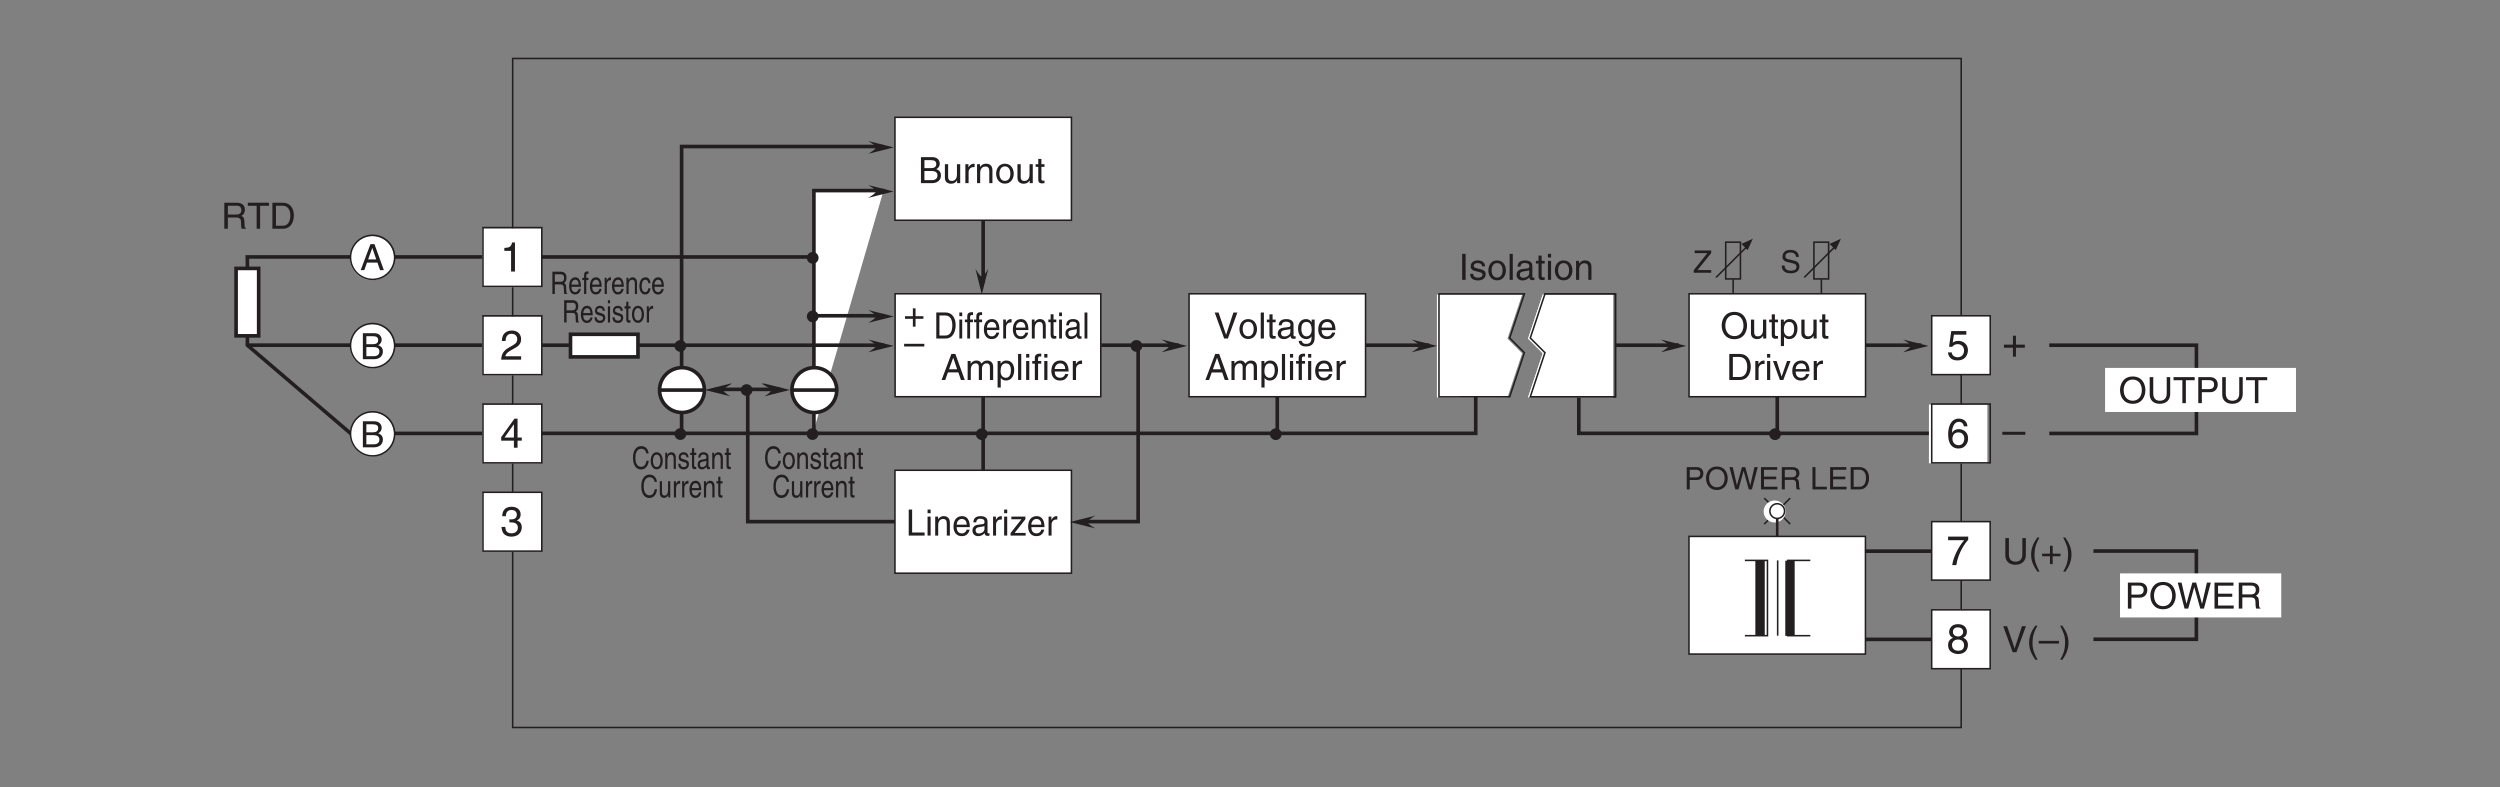 <?xml version="1.0" encoding="UTF-8"?>
<svg xmlns="http://www.w3.org/2000/svg" xmlns:xlink="http://www.w3.org/1999/xlink" width="481.89pt" height="151.78pt" viewBox="0 0 481.89 151.78" version="1.2">
<rect x="0" y="0" width="481.89" height="151.78" fill="#808080" stroke="none"/>
<defs>
<g>
<symbol overflow="visible" id="glyph0-0">
<path style="stroke:none;" d="M 0 0 L 4 0 L 4 -5.594 L 0 -5.594 Z M 2 -3.156 L 0.641 -5.188 L 3.359 -5.188 Z M 2.234 -2.797 L 3.594 -4.828 L 3.594 -0.766 Z M 0.641 -0.406 L 2 -2.438 L 3.359 -0.406 Z M 0.406 -4.828 L 1.75 -2.797 L 0.406 -0.766 Z M 0.406 -4.828 "/>
</symbol>
<symbol overflow="visible" id="glyph0-1">
<path style="stroke:none;" d="M 2.047 -2.312 L 0.312 -2.312 L 0.312 -1.719 L 2.047 -1.719 L 2.047 0 L 2.625 0 L 2.625 -1.719 L 4.344 -1.719 L 4.344 -2.312 L 2.625 -2.312 L 2.625 -4.031 L 2.047 -4.031 Z M 2.047 -2.312 "/>
</symbol>
<symbol overflow="visible" id="glyph0-2">
<path style="stroke:none;" d="M 4.438 -2.5 L 0 -2.5 L 0 -1.922 L 4.438 -1.922 Z M 4.438 -2.5 "/>
</symbol>
<symbol overflow="visible" id="glyph0-3">
<path style="stroke:none;" d="M 1.406 -4.812 L 3.797 -4.812 L 3.797 -5.5 L 0.891 -5.5 L 0.469 -2.484 L 1.062 -2.453 C 1.328 -2.797 1.703 -2.984 2.109 -2.984 C 2.797 -2.984 3.359 -2.547 3.359 -1.734 C 3.359 -1.031 2.891 -0.453 2.172 -0.453 C 1.547 -0.453 1.047 -0.75 0.984 -1.391 L 0.25 -1.391 C 0.391 -0.141 1.328 0.156 2.062 0.156 C 3.828 0.156 4.109 -1.203 4.109 -1.828 C 4.109 -2.984 3.172 -3.609 2.266 -3.609 C 1.75 -3.609 1.406 -3.453 1.172 -3.266 Z M 1.406 -4.812 "/>
</symbol>
<symbol overflow="visible" id="glyph0-4">
<path style="stroke:none;" d="M 4.016 -4.125 C 3.938 -5.266 3.031 -5.609 2.375 -5.609 C 0.703 -5.609 0.297 -3.844 0.297 -2.609 C 0.297 -1.875 0.406 -1.188 0.734 -0.656 C 1.141 -0.047 1.75 0.156 2.188 0.156 C 2.969 0.156 3.312 -0.062 3.594 -0.391 C 3.984 -0.812 4.141 -1.219 4.141 -1.797 C 4.141 -3.141 3.062 -3.578 2.375 -3.578 C 1.609 -3.578 1.219 -3.188 1.047 -2.891 L 1.031 -2.906 C 1.031 -3.5 1.266 -4.984 2.359 -4.984 C 2.969 -4.984 3.234 -4.609 3.328 -4.125 Z M 1.125 -1.719 C 1.125 -2.391 1.5 -2.953 2.281 -2.953 C 3.141 -2.953 3.406 -2.266 3.406 -1.766 C 3.406 -1 2.984 -0.484 2.312 -0.484 C 1.484 -0.484 1.125 -1.125 1.125 -1.719 Z M 1.125 -1.719 "/>
</symbol>
<symbol overflow="visible" id="glyph0-5">
<path style="stroke:none;" d="M 0.297 -4.812 L 3.391 -4.812 C 2.312 -3.547 1.281 -1.547 1.094 0 L 1.875 0 C 2.281 -2.5 3.609 -4.297 4.172 -4.875 L 4.172 -5.5 L 0.297 -5.5 Z M 0.297 -4.812 "/>
</symbol>
<symbol overflow="visible" id="glyph0-6">
<path style="stroke:none;" d="M 3.922 -4.172 C 3.922 -4.828 3.438 -5.609 2.203 -5.609 C 0.859 -5.609 0.5 -4.656 0.5 -4.078 C 0.5 -3.547 0.781 -3.156 1.25 -2.984 C 0.656 -2.734 0.297 -2.297 0.297 -1.609 C 0.297 -1.344 0.297 -0.734 0.875 -0.281 C 1.328 0.078 1.922 0.156 2.234 0.156 C 3.547 0.156 4.125 -0.719 4.125 -1.625 C 4.125 -2.047 3.969 -2.672 3.203 -2.984 C 3.453 -3.109 3.922 -3.359 3.922 -4.172 Z M 2.219 -2.641 C 2.844 -2.641 3.375 -2.297 3.375 -1.547 C 3.375 -0.656 2.766 -0.484 2.25 -0.484 C 1.281 -0.484 1.047 -1.156 1.047 -1.594 C 1.047 -2.109 1.422 -2.641 2.219 -2.641 Z M 2.203 -3.234 C 1.688 -3.234 1.219 -3.562 1.219 -4.109 C 1.219 -4.469 1.406 -4.984 2.156 -4.984 C 2.984 -4.984 3.203 -4.484 3.203 -4.141 C 3.203 -3.641 2.812 -3.234 2.203 -3.234 Z M 2.203 -3.234 "/>
</symbol>
<symbol overflow="visible" id="glyph0-7">
<path style="stroke:none;" d="M 2.859 -5.609 L 2.312 -5.609 C 2.094 -4.688 1.719 -4.609 0.812 -4.547 L 0.812 -3.984 L 2.109 -3.984 L 2.109 0 L 2.859 0 Z M 2.859 -5.609 "/>
</symbol>
<symbol overflow="visible" id="glyph0-8">
<path style="stroke:none;" d="M 1.047 -3.594 C 1.078 -4 1.125 -4.984 2.188 -4.984 C 3.016 -4.984 3.297 -4.422 3.297 -3.969 C 3.297 -3.234 2.859 -3 2.266 -2.656 L 1.531 -2.234 C 0.781 -1.781 0.25 -1.172 0.203 0 L 4.047 0 L 4.047 -0.656 L 1 -0.656 C 1.031 -0.875 1.203 -1.312 1.969 -1.734 L 2.547 -2.062 C 3.391 -2.5 4.047 -2.938 4.047 -3.938 C 4.047 -4.984 3.266 -5.609 2.297 -5.609 C 1.688 -5.609 0.344 -5.422 0.344 -3.594 Z M 1.047 -3.594 "/>
</symbol>
<symbol overflow="visible" id="glyph0-9">
<path style="stroke:none;" d="M 4.172 -1.359 L 4.172 -1.969 L 3.359 -1.969 L 3.359 -5.609 L 2.766 -5.609 L 0.203 -2.047 L 0.203 -1.359 L 2.656 -1.359 L 2.656 0 L 3.359 0 L 3.359 -1.359 Z M 2.641 -4.516 L 2.656 -4.516 L 2.656 -1.969 L 0.844 -1.969 Z M 2.641 -4.516 "/>
</symbol>
<symbol overflow="visible" id="glyph0-10">
<path style="stroke:none;" d="M 1.781 -2.594 C 1.891 -2.594 2 -2.594 2.109 -2.594 C 2.594 -2.594 3.422 -2.5 3.422 -1.562 C 3.422 -0.922 2.922 -0.484 2.203 -0.484 C 1.156 -0.484 1.016 -1.188 1 -1.719 L 0.266 -1.719 C 0.312 -1.062 0.484 -0.422 1.109 -0.094 C 1.375 0.047 1.734 0.156 2.141 0.156 C 3.578 0.156 4.172 -0.734 4.172 -1.656 C 4.172 -2.406 3.781 -2.781 3.234 -2.969 L 3.234 -2.984 C 3.531 -3.078 3.953 -3.422 3.953 -4.141 C 3.953 -4.984 3.312 -5.609 2.219 -5.609 C 0.75 -5.609 0.406 -4.594 0.406 -3.781 L 1.094 -3.781 C 1.125 -4.172 1.188 -4.984 2.188 -4.984 C 3.031 -4.984 3.219 -4.438 3.219 -4.094 C 3.219 -3.391 2.703 -3.172 2.156 -3.172 C 2.031 -3.172 1.906 -3.188 1.781 -3.188 Z M 1.781 -2.594 "/>
</symbol>
<symbol overflow="visible" id="glyph1-0">
<path style="stroke:none;" d="M 0 0 L 3.5 0 L 3.5 -4.891 L 0 -4.891 Z M 1.75 -2.766 L 0.562 -4.547 L 2.938 -4.547 Z M 1.953 -2.438 L 3.141 -4.219 L 3.141 -0.656 Z M 0.562 -0.344 L 1.75 -2.125 L 2.938 -0.344 Z M 0.344 -4.219 L 1.531 -2.438 L 0.344 -0.656 Z M 0.344 -4.219 "/>
</symbol>
<symbol overflow="visible" id="glyph1-1">
<path style="stroke:none;" d="M 1.312 -5.016 L 0.641 -5.016 L 0.641 0 L 1.312 0 Z M 1.312 -5.016 "/>
</symbol>
<symbol overflow="visible" id="glyph1-2">
<path style="stroke:none;" d="M 3.125 -2.609 C 3.125 -2.797 3.031 -3.75 1.719 -3.75 C 1 -3.75 0.344 -3.391 0.344 -2.594 C 0.344 -2.094 0.672 -1.828 1.188 -1.703 L 1.906 -1.531 C 2.422 -1.391 2.625 -1.297 2.625 -1 C 2.625 -0.594 2.234 -0.422 1.781 -0.422 C 0.922 -0.422 0.844 -0.891 0.812 -1.172 L 0.219 -1.172 C 0.25 -0.734 0.344 0.109 1.797 0.109 C 2.625 0.109 3.234 -0.344 3.234 -1.109 C 3.234 -1.594 2.969 -1.875 2.219 -2.062 L 1.594 -2.219 C 1.125 -2.344 0.938 -2.406 0.938 -2.703 C 0.938 -3.156 1.469 -3.234 1.656 -3.234 C 2.438 -3.234 2.516 -2.844 2.531 -2.609 Z M 3.125 -2.609 "/>
</symbol>
<symbol overflow="visible" id="glyph1-3">
<path style="stroke:none;" d="M 0.25 -1.828 C 0.25 -0.891 0.781 0.094 1.938 0.094 C 3.109 0.094 3.641 -0.891 3.641 -1.828 C 3.641 -2.766 3.109 -3.75 1.938 -3.75 C 0.781 -3.75 0.25 -2.766 0.25 -1.828 Z M 0.875 -1.828 C 0.875 -2.312 1.062 -3.234 1.938 -3.234 C 2.828 -3.234 3 -2.312 3 -1.828 C 3 -1.344 2.828 -0.438 1.938 -0.438 C 1.062 -0.438 0.875 -1.344 0.875 -1.828 Z M 0.875 -1.828 "/>
</symbol>
<symbol overflow="visible" id="glyph1-4">
<path style="stroke:none;" d="M 1.078 -5.016 L 0.469 -5.016 L 0.469 0 L 1.078 0 Z M 1.078 -5.016 "/>
</symbol>
<symbol overflow="visible" id="glyph1-5">
<path style="stroke:none;" d="M 1 -2.547 C 1.047 -2.828 1.141 -3.25 1.844 -3.25 C 2.422 -3.25 2.703 -3.031 2.703 -2.656 C 2.703 -2.297 2.516 -2.234 2.375 -2.219 L 1.359 -2.094 C 0.344 -1.969 0.25 -1.25 0.25 -0.953 C 0.25 -0.328 0.719 0.109 1.391 0.109 C 2.109 0.109 2.484 -0.234 2.719 -0.484 C 2.734 -0.203 2.828 0.062 3.359 0.062 C 3.5 0.062 3.594 0.031 3.703 0 L 3.703 -0.453 C 3.625 -0.438 3.562 -0.422 3.5 -0.422 C 3.375 -0.422 3.297 -0.484 3.297 -0.641 L 3.297 -2.734 C 3.297 -3.672 2.234 -3.75 1.938 -3.75 C 1.047 -3.75 0.469 -3.422 0.438 -2.547 Z M 2.688 -1.266 C 2.688 -0.781 2.125 -0.406 1.547 -0.406 C 1.094 -0.406 0.891 -0.641 0.891 -1.047 C 0.891 -1.5 1.375 -1.594 1.672 -1.641 C 2.438 -1.734 2.578 -1.781 2.688 -1.859 Z M 2.688 -1.266 "/>
</symbol>
<symbol overflow="visible" id="glyph1-6">
<path style="stroke:none;" d="M 1.797 -3.141 L 1.797 -3.656 L 1.203 -3.656 L 1.203 -4.672 L 0.594 -4.672 L 0.594 -3.656 L 0.094 -3.656 L 0.094 -3.141 L 0.594 -3.141 L 0.594 -0.734 C 0.594 -0.297 0.719 0.047 1.328 0.047 C 1.391 0.047 1.578 0.016 1.797 0 L 1.797 -0.484 L 1.578 -0.484 C 1.453 -0.484 1.203 -0.484 1.203 -0.766 L 1.203 -3.141 Z M 1.797 -3.141 "/>
</symbol>
<symbol overflow="visible" id="glyph1-7">
<path style="stroke:none;" d="M 1.078 -3.656 L 0.469 -3.656 L 0.469 0 L 1.078 0 Z M 1.078 -4.312 L 1.078 -5.016 L 0.469 -5.016 L 0.469 -4.312 Z M 1.078 -4.312 "/>
</symbol>
<symbol overflow="visible" id="glyph1-8">
<path style="stroke:none;" d="M 3.422 -2.484 C 3.422 -3.531 2.719 -3.75 2.156 -3.75 C 1.516 -3.75 1.188 -3.328 1.047 -3.141 L 1.031 -3.141 L 1.031 -3.656 L 0.453 -3.656 L 0.453 0 L 1.062 0 L 1.062 -1.984 C 1.062 -2.984 1.688 -3.203 2.031 -3.203 C 2.641 -3.203 2.812 -2.891 2.812 -2.25 L 2.812 0 L 3.422 0 Z M 3.422 -2.484 "/>
</symbol>
<symbol overflow="visible" id="glyph1-9">
<path style="stroke:none;" d="M 4.469 -2.5 C 4.469 -1.328 3.812 -0.469 2.719 -0.469 C 1.625 -0.469 0.969 -1.328 0.969 -2.5 C 0.969 -3.688 1.625 -4.547 2.719 -4.547 C 3.812 -4.547 4.469 -3.688 4.469 -2.5 Z M 5.156 -2.5 C 5.156 -3.594 4.594 -5.141 2.719 -5.141 C 0.844 -5.141 0.266 -3.594 0.266 -2.5 C 0.266 -1.422 0.844 0.125 2.719 0.125 C 4.594 0.125 5.156 -1.422 5.156 -2.5 Z M 5.156 -2.5 "/>
</symbol>
<symbol overflow="visible" id="glyph1-10">
<path style="stroke:none;" d="M 3.422 0 L 3.422 -3.656 L 2.797 -3.656 L 2.797 -1.641 C 2.797 -1.109 2.562 -0.422 1.797 -0.422 C 1.391 -0.422 1.094 -0.625 1.094 -1.234 L 1.094 -3.656 L 0.469 -3.656 L 0.469 -1.031 C 0.469 -0.156 1.125 0.109 1.656 0.109 C 2.25 0.109 2.562 -0.125 2.828 -0.547 L 2.828 0 Z M 3.422 0 "/>
</symbol>
<symbol overflow="visible" id="glyph1-11">
<path style="stroke:none;" d="M 0.984 -1.656 C 0.984 -2.25 1.094 -3.203 1.984 -3.203 C 2.922 -3.203 2.969 -2.312 2.969 -1.844 C 2.969 -1.031 2.656 -0.422 1.984 -0.422 C 1.594 -0.422 0.984 -0.688 0.984 -1.656 Z M 0.406 1.453 L 1.016 1.453 L 1.016 -0.391 L 1.031 -0.391 C 1.188 -0.125 1.516 0.109 2 0.109 C 3.25 0.109 3.609 -1.062 3.609 -1.938 C 3.609 -2.969 3.062 -3.75 2.094 -3.75 C 1.422 -3.75 1.141 -3.344 1 -3.141 L 0.984 -3.141 L 0.984 -3.656 L 0.406 -3.656 Z M 0.406 1.453 "/>
</symbol>
<symbol overflow="visible" id="glyph1-12">
<path style="stroke:none;" d="M 0.562 0 L 2.562 0 C 4.219 0 4.703 -1.453 4.703 -2.578 C 4.703 -4.016 3.906 -5.016 2.594 -5.016 L 0.562 -5.016 Z M 1.25 -4.438 L 2.5 -4.438 C 3.422 -4.438 4.016 -3.797 4.016 -2.531 C 4.016 -1.266 3.438 -0.578 2.562 -0.578 L 1.25 -0.578 Z M 1.25 -4.438 "/>
</symbol>
<symbol overflow="visible" id="glyph1-13">
<path style="stroke:none;" d="M 1.156 -2.125 C 1.156 -2.656 1.516 -3.094 2.094 -3.094 L 2.312 -3.094 L 2.312 -3.734 C 2.266 -3.75 2.234 -3.75 2.156 -3.75 C 1.703 -3.75 1.375 -3.469 1.125 -3.047 L 1.125 -3.656 L 0.531 -3.656 L 0.531 0 L 1.156 0 Z M 1.156 -2.125 "/>
</symbol>
<symbol overflow="visible" id="glyph1-14">
<path style="stroke:none;" d="M 1.734 -0.672 L 1.719 -0.672 L 0.766 -3.656 L 0.062 -3.656 L 1.391 0 L 2.047 0 L 3.438 -3.656 L 2.766 -3.656 Z M 1.734 -0.672 "/>
</symbol>
<symbol overflow="visible" id="glyph1-15">
<path style="stroke:none;" d="M 2.938 -1.141 C 2.922 -0.875 2.578 -0.422 2 -0.422 C 1.297 -0.422 0.938 -0.859 0.938 -1.625 L 3.609 -1.625 C 3.609 -2.922 3.094 -3.75 2.031 -3.75 C 0.828 -3.75 0.281 -2.859 0.281 -1.719 C 0.281 -0.672 0.891 0.109 1.906 0.109 C 2.5 0.109 2.734 -0.031 2.906 -0.141 C 3.359 -0.453 3.531 -0.969 3.562 -1.141 Z M 0.938 -2.109 C 0.938 -2.688 1.391 -3.203 1.953 -3.203 C 2.703 -3.203 2.938 -2.688 2.969 -2.109 Z M 0.938 -2.109 "/>
</symbol>
<symbol overflow="visible" id="glyph1-16">
<path style="stroke:none;" d="M 2.344 -0.734 L 2.328 -0.734 L 0.891 -5.016 L 0.141 -5.016 L 1.969 0 L 2.688 0 L 4.516 -5.016 L 3.75 -5.016 Z M 2.344 -0.734 "/>
</symbol>
<symbol overflow="visible" id="glyph1-17">
<path style="stroke:none;" d="M 0.922 -1.844 C 0.922 -2.312 0.969 -3.203 1.906 -3.203 C 2.797 -3.203 2.906 -2.25 2.906 -1.656 C 2.906 -0.688 2.297 -0.422 1.906 -0.422 C 1.234 -0.422 0.922 -1.031 0.922 -1.844 Z M 3.484 -3.656 L 2.906 -3.656 L 2.906 -3.141 L 2.891 -3.141 C 2.75 -3.344 2.469 -3.75 1.797 -3.75 C 0.828 -3.75 0.281 -2.969 0.281 -1.938 C 0.281 -1.062 0.641 0.109 1.891 0.109 C 2.375 0.109 2.703 -0.125 2.859 -0.391 L 2.859 -0.406 L 2.875 -0.406 L 2.875 -0.266 C 2.875 0.172 2.891 1.031 1.828 1.031 C 1.688 1.031 1.125 1.031 1 0.453 L 0.391 0.453 C 0.516 1.422 1.359 1.531 1.781 1.531 C 3.484 1.531 3.484 0.219 3.484 -0.297 Z M 3.484 -3.656 "/>
</symbol>
<symbol overflow="visible" id="glyph1-18">
<path style="stroke:none;" d="M 3.328 -1.453 L 3.828 0 L 4.562 0 L 2.75 -5.016 L 1.984 -5.016 L 0.094 0 L 0.797 0 L 1.312 -1.453 Z M 1.531 -2.062 L 2.328 -4.266 L 2.344 -4.266 L 3.094 -2.062 Z M 1.531 -2.062 "/>
</symbol>
<symbol overflow="visible" id="glyph1-19">
<path style="stroke:none;" d="M 0.453 0 L 1.062 0 L 1.062 -1.984 C 1.062 -2.984 1.688 -3.203 2.031 -3.203 C 2.484 -3.203 2.609 -2.828 2.609 -2.531 L 2.609 0 L 3.219 0 L 3.219 -2.234 C 3.219 -2.719 3.562 -3.203 4.078 -3.203 C 4.609 -3.203 4.75 -2.859 4.75 -2.359 L 4.75 0 L 5.375 0 L 5.375 -2.531 C 5.375 -3.562 4.625 -3.75 4.234 -3.75 C 3.672 -3.75 3.422 -3.5 3.125 -3.156 C 3.016 -3.359 2.812 -3.75 2.156 -3.75 C 1.5 -3.75 1.188 -3.328 1.047 -3.141 L 1.031 -3.141 L 1.031 -3.656 L 0.453 -3.656 Z M 0.453 0 "/>
</symbol>
<symbol overflow="visible" id="glyph1-20">
<path style="stroke:none;" d="M 1.828 -3.141 L 1.828 -3.656 L 1.219 -3.656 L 1.219 -4.109 C 1.219 -4.406 1.312 -4.531 1.578 -4.531 C 1.656 -4.531 1.75 -4.531 1.828 -4.516 L 1.828 -5.078 C 1.734 -5.078 1.641 -5.078 1.547 -5.078 C 0.953 -5.078 0.594 -4.828 0.594 -4.281 L 0.594 -3.656 L 0.094 -3.656 L 0.094 -3.141 L 0.594 -3.141 L 0.594 0 L 1.219 0 L 1.219 -3.141 Z M 1.828 -3.141 "/>
</symbol>
<symbol overflow="visible" id="glyph1-21">
<path style="stroke:none;" d="M 3.828 -5.016 L 3.828 -1.844 C 3.828 -0.75 3.125 -0.469 2.5 -0.469 C 1.891 -0.469 1.234 -0.766 1.234 -1.859 L 1.234 -5.016 L 0.547 -5.016 L 0.547 -1.672 C 0.547 -0.734 1.125 0.125 2.484 0.125 C 3.859 0.125 4.5 -0.734 4.5 -1.766 L 4.5 -5.016 Z M 3.828 -5.016 "/>
</symbol>
<symbol overflow="visible" id="glyph1-22">
<path style="stroke:none;" d="M 0.094 -4.422 L 1.797 -4.422 L 1.797 0 L 2.469 0 L 2.469 -4.422 L 4.172 -4.422 L 4.172 -5.016 L 0.094 -5.016 Z M 0.094 -4.422 "/>
</symbol>
<symbol overflow="visible" id="glyph1-23">
<path style="stroke:none;" d="M 1.281 -4.438 L 2.656 -4.438 C 3.219 -4.438 3.641 -4.234 3.641 -3.594 C 3.641 -2.922 3.234 -2.703 2.625 -2.703 L 1.281 -2.703 Z M 1.281 -2.109 L 2.859 -2.109 C 3.953 -2.109 4.344 -2.906 4.344 -3.609 C 4.344 -4.422 3.781 -5.016 2.859 -5.016 L 0.594 -5.016 L 0.594 0 L 1.281 0 Z M 1.281 -2.109 "/>
</symbol>
<symbol overflow="visible" id="glyph1-24">
<path style="stroke:none;" d="M 1.656 -5.125 C 0.906 -4.047 0.469 -3.047 0.469 -1.828 C 0.469 -0.516 0.953 0.359 1.672 1.453 L 2.094 1.453 C 1.531 0.344 1.125 -0.5 1.125 -1.656 C 1.125 -3.328 1.484 -4 2.078 -5.125 Z M 1.656 -5.125 "/>
</symbol>
<symbol overflow="visible" id="glyph1-25">
<path style="stroke:none;" d="M 1.781 -2.016 L 0.266 -2.016 L 0.266 -1.516 L 1.781 -1.516 L 1.781 0 L 2.297 0 L 2.297 -1.516 L 3.812 -1.516 L 3.812 -2.016 L 2.297 -2.016 L 2.297 -3.531 L 1.781 -3.531 Z M 1.781 -2.016 "/>
</symbol>
<symbol overflow="visible" id="glyph1-26">
<path style="stroke:none;" d="M 0.672 1.453 C 1.422 0.375 1.844 -0.625 1.844 -1.844 C 1.844 -3.156 1.375 -4.031 0.656 -5.125 L 0.234 -5.125 C 0.797 -4.016 1.188 -3.172 1.188 -2.016 C 1.188 -0.344 0.844 0.328 0.25 1.453 Z M 0.672 1.453 "/>
</symbol>
<symbol overflow="visible" id="glyph1-27">
<path style="stroke:none;" d="M 3.891 -2.188 L 0 -2.188 L 0 -1.672 L 3.891 -1.672 Z M 3.891 -2.188 "/>
</symbol>
<symbol overflow="visible" id="glyph1-28">
<path style="stroke:none;" d="M 3.297 -4.156 L 4.453 0 L 5.156 0 L 6.484 -5.016 L 5.734 -5.016 L 4.797 -0.938 L 4.781 -0.938 L 3.656 -5.016 L 2.922 -5.016 L 1.797 -0.938 L 1.781 -0.938 L 0.844 -5.016 L 0.109 -5.016 L 1.422 0 L 2.125 0 Z M 3.297 -4.156 "/>
</symbol>
<symbol overflow="visible" id="glyph1-29">
<path style="stroke:none;" d="M 4.297 -0.594 L 1.281 -0.594 L 1.281 -2.281 L 4.016 -2.281 L 4.016 -2.875 L 1.281 -2.875 L 1.281 -4.422 L 4.25 -4.422 L 4.25 -5.016 L 0.594 -5.016 L 0.594 0 L 4.297 0 Z M 4.297 -0.594 "/>
</symbol>
<symbol overflow="visible" id="glyph1-30">
<path style="stroke:none;" d="M 1.297 -2.156 L 2.938 -2.156 C 3.75 -2.156 3.828 -1.672 3.828 -1.25 C 3.828 -1.062 3.844 -0.312 3.953 0 L 4.781 0 L 4.781 -0.109 C 4.562 -0.234 4.531 -0.328 4.531 -0.609 L 4.484 -1.516 C 4.453 -2.219 4.172 -2.344 3.891 -2.469 C 4.203 -2.656 4.578 -2.922 4.578 -3.672 C 4.578 -4.734 3.75 -5.016 2.938 -5.016 L 0.609 -5.016 L 0.609 0 L 1.297 0 Z M 1.297 -4.438 L 2.984 -4.438 C 3.312 -4.438 3.891 -4.375 3.891 -3.594 C 3.891 -2.859 3.359 -2.734 2.859 -2.734 L 1.297 -2.734 Z M 1.297 -4.438 "/>
</symbol>
<symbol overflow="visible" id="glyph1-31">
<path style="stroke:none;" d="M 1.188 -4.438 L 2.422 -4.438 C 3.172 -4.438 3.469 -4.172 3.469 -3.703 C 3.469 -3.094 3.062 -2.891 2.422 -2.891 L 1.188 -2.891 Z M 0.516 0 L 2.672 0 C 3.781 0 4.375 -0.672 4.375 -1.484 C 4.375 -2.344 3.797 -2.562 3.469 -2.703 C 4.016 -2.969 4.141 -3.422 4.141 -3.75 C 4.141 -4.438 3.656 -5.016 2.719 -5.016 L 0.516 -5.016 Z M 1.188 -2.344 L 2.531 -2.344 C 3.078 -2.344 3.703 -2.203 3.703 -1.5 C 3.703 -0.938 3.344 -0.578 2.641 -0.578 L 1.188 -0.578 Z M 1.188 -2.344 "/>
</symbol>
<symbol overflow="visible" id="glyph1-32">
<path style="stroke:none;" d=""/>
</symbol>
<symbol overflow="visible" id="glyph2-0">
<path style="stroke:none;" d="M 0 0 L 2.984 0 L 2.984 -4.188 L 0 -4.188 Z M 1.5 -2.359 L 0.484 -3.891 L 2.516 -3.891 Z M 1.672 -2.094 L 2.688 -3.625 L 2.688 -0.562 Z M 0.484 -0.297 L 1.5 -1.828 L 2.516 -0.297 Z M 0.297 -3.625 L 1.312 -2.094 L 0.297 -0.562 Z M 0.297 -3.625 "/>
</symbol>
<symbol overflow="visible" id="glyph2-1">
<path style="stroke:none;" d="M 3.594 -3.047 C 3.562 -3.516 3.422 -4.406 1.922 -4.406 C 0.875 -4.406 0.438 -3.75 0.438 -3.078 C 0.438 -2.328 1.078 -2.141 1.359 -2.078 L 2.234 -1.859 C 2.938 -1.703 3.141 -1.562 3.141 -1.109 C 3.141 -0.484 2.438 -0.391 2.016 -0.391 C 1.469 -0.391 0.844 -0.609 0.844 -1.391 L 0.297 -1.391 C 0.297 -0.984 0.359 -0.625 0.734 -0.297 C 0.922 -0.125 1.234 0.109 2.031 0.109 C 2.766 0.109 3.703 -0.172 3.703 -1.188 C 3.703 -1.859 3.297 -2.203 2.734 -2.328 L 1.516 -2.609 C 1.25 -2.672 1 -2.797 1 -3.156 C 1 -3.812 1.609 -3.906 1.984 -3.906 C 2.469 -3.906 3.016 -3.703 3.047 -3.047 Z M 3.594 -3.047 "/>
</symbol>
<symbol overflow="visible" id="glyph2-2">
<path style="stroke:none;" d="M 3.516 -0.516 L 0.875 -0.516 L 3.516 -3.797 L 3.516 -4.297 L 0.328 -4.297 L 0.328 -3.781 L 2.766 -3.781 L 0.141 -0.484 L 0.141 0 L 3.516 0 Z M 3.516 -0.516 "/>
</symbol>
<symbol overflow="visible" id="glyph2-3">
<path style="stroke:none;" d="M 1.094 -3.797 L 2.281 -3.797 C 2.75 -3.797 3.125 -3.625 3.125 -3.078 C 3.125 -2.5 2.766 -2.312 2.25 -2.312 L 1.094 -2.312 Z M 1.094 -1.812 L 2.453 -1.812 C 3.375 -1.812 3.719 -2.484 3.719 -3.094 C 3.719 -3.781 3.25 -4.297 2.453 -4.297 L 0.516 -4.297 L 0.516 0 L 1.094 0 Z M 1.094 -1.812 "/>
</symbol>
<symbol overflow="visible" id="glyph2-4">
<path style="stroke:none;" d="M 3.828 -2.141 C 3.828 -1.141 3.266 -0.406 2.328 -0.406 C 1.391 -0.406 0.828 -1.141 0.828 -2.141 C 0.828 -3.156 1.391 -3.891 2.328 -3.891 C 3.266 -3.891 3.828 -3.156 3.828 -2.141 Z M 4.422 -2.141 C 4.422 -3.078 3.938 -4.406 2.328 -4.406 C 0.719 -4.406 0.234 -3.078 0.234 -2.141 C 0.234 -1.219 0.719 0.109 2.328 0.109 C 3.938 0.109 4.422 -1.219 4.422 -2.141 Z M 4.422 -2.141 "/>
</symbol>
<symbol overflow="visible" id="glyph2-5">
<path style="stroke:none;" d="M 2.812 -3.562 L 2.828 -3.562 L 3.812 0 L 4.422 0 L 5.547 -4.297 L 4.906 -4.297 L 4.109 -0.797 L 4.094 -0.797 L 3.141 -4.297 L 2.5 -4.297 L 1.531 -0.797 L 0.719 -4.297 L 0.094 -4.297 L 1.219 0 L 1.828 0 Z M 2.812 -3.562 "/>
</symbol>
<symbol overflow="visible" id="glyph2-6">
<path style="stroke:none;" d="M 3.688 -0.516 L 1.094 -0.516 L 1.094 -1.953 L 3.453 -1.953 L 3.453 -2.469 L 1.094 -2.469 L 1.094 -3.781 L 3.641 -3.781 L 3.641 -4.297 L 0.516 -4.297 L 0.516 0 L 3.688 0 Z M 3.688 -0.516 "/>
</symbol>
<symbol overflow="visible" id="glyph2-7">
<path style="stroke:none;" d="M 1.109 -1.844 L 2.516 -1.844 C 3.203 -1.844 3.281 -1.438 3.281 -1.078 C 3.281 -0.922 3.297 -0.266 3.375 0 L 4.094 0 L 4.094 -0.094 C 3.906 -0.203 3.891 -0.281 3.875 -0.531 L 3.844 -1.297 C 3.812 -1.906 3.578 -2.016 3.328 -2.109 C 3.609 -2.281 3.922 -2.5 3.922 -3.141 C 3.922 -4.047 3.219 -4.297 2.516 -4.297 L 0.531 -4.297 L 0.531 0 L 1.109 0 Z M 1.109 -3.797 L 2.562 -3.797 C 2.844 -3.797 3.328 -3.75 3.328 -3.078 C 3.328 -2.453 2.875 -2.344 2.453 -2.344 L 1.109 -2.344 Z M 1.109 -3.797 "/>
</symbol>
<symbol overflow="visible" id="glyph2-8">
<path style="stroke:none;" d=""/>
</symbol>
<symbol overflow="visible" id="glyph2-9">
<path style="stroke:none;" d="M 1.031 -4.297 L 0.453 -4.297 L 0.453 0 L 3.219 0 L 3.219 -0.516 L 1.031 -0.516 Z M 1.031 -4.297 "/>
</symbol>
<symbol overflow="visible" id="glyph2-10">
<path style="stroke:none;" d="M 0.484 0 L 2.203 0 C 3.609 0 4.031 -1.25 4.031 -2.203 C 4.031 -3.453 3.344 -4.297 2.219 -4.297 L 0.484 -4.297 Z M 1.062 -3.797 L 2.141 -3.797 C 2.938 -3.797 3.438 -3.25 3.438 -2.172 C 3.438 -1.094 2.938 -0.5 2.188 -0.5 L 1.062 -0.5 Z M 1.062 -3.797 "/>
</symbol>
<symbol overflow="visible" id="glyph3-0">
<path style="stroke:none;" d="M 0 0 L 3.328 0 L 3.328 -4.891 L 0 -4.891 Z M 1.656 -2.766 L 0.531 -4.547 L 2.797 -4.547 Z M 1.859 -2.438 L 2.984 -4.219 L 2.984 -0.656 Z M 0.531 -0.344 L 1.656 -2.125 L 2.797 -0.344 Z M 0.328 -4.219 L 1.469 -2.438 L 0.328 -0.656 Z M 0.328 -4.219 "/>
</symbol>
<symbol overflow="visible" id="glyph3-1">
<path style="stroke:none;" d="M 1.156 -5.016 L 0.5 -5.016 L 0.5 0 L 3.562 0 L 3.562 -0.594 L 1.156 -0.594 Z M 1.156 -5.016 "/>
</symbol>
<symbol overflow="visible" id="glyph3-2">
<path style="stroke:none;" d="M 1.031 -3.656 L 0.438 -3.656 L 0.438 0 L 1.031 0 Z M 1.031 -4.312 L 1.031 -5.016 L 0.438 -5.016 L 0.438 -4.312 Z M 1.031 -4.312 "/>
</symbol>
<symbol overflow="visible" id="glyph3-3">
<path style="stroke:none;" d="M 3.266 -2.484 C 3.266 -3.531 2.578 -3.75 2.047 -3.75 C 1.453 -3.75 1.125 -3.328 1 -3.141 L 0.984 -3.141 L 0.984 -3.656 L 0.438 -3.656 L 0.438 0 L 1.016 0 L 1.016 -1.984 C 1.016 -2.984 1.594 -3.203 1.938 -3.203 C 2.5 -3.203 2.672 -2.891 2.672 -2.25 L 2.672 0 L 3.266 0 Z M 3.266 -2.484 "/>
</symbol>
<symbol overflow="visible" id="glyph3-4">
<path style="stroke:none;" d="M 2.797 -1.141 C 2.781 -0.875 2.453 -0.422 1.906 -0.422 C 1.234 -0.422 0.891 -0.859 0.891 -1.625 L 3.422 -1.625 C 3.422 -2.922 2.938 -3.75 1.938 -3.75 C 0.781 -3.75 0.266 -2.859 0.266 -1.719 C 0.266 -0.672 0.844 0.109 1.812 0.109 C 2.375 0.109 2.609 -0.031 2.766 -0.141 C 3.203 -0.453 3.359 -0.969 3.375 -1.141 Z M 0.891 -2.109 C 0.891 -2.688 1.312 -3.203 1.859 -3.203 C 2.562 -3.203 2.797 -2.688 2.828 -2.109 Z M 0.891 -2.109 "/>
</symbol>
<symbol overflow="visible" id="glyph3-5">
<path style="stroke:none;" d="M 0.953 -2.547 C 0.984 -2.828 1.078 -3.25 1.75 -3.25 C 2.297 -3.25 2.562 -3.031 2.562 -2.656 C 2.562 -2.297 2.391 -2.234 2.266 -2.219 L 1.297 -2.094 C 0.328 -1.969 0.234 -1.25 0.234 -0.953 C 0.234 -0.328 0.688 0.109 1.328 0.109 C 2 0.109 2.359 -0.234 2.578 -0.484 C 2.609 -0.203 2.688 0.062 3.203 0.062 C 3.328 0.062 3.422 0.031 3.516 0 L 3.516 -0.453 C 3.453 -0.438 3.375 -0.422 3.328 -0.422 C 3.203 -0.422 3.141 -0.484 3.141 -0.641 L 3.141 -2.734 C 3.141 -3.672 2.125 -3.75 1.844 -3.75 C 0.984 -3.75 0.438 -3.422 0.406 -2.547 Z M 2.547 -1.266 C 2.547 -0.781 2.016 -0.406 1.469 -0.406 C 1.031 -0.406 0.844 -0.641 0.844 -1.047 C 0.844 -1.5 1.297 -1.594 1.594 -1.641 C 2.312 -1.734 2.453 -1.781 2.547 -1.859 Z M 2.547 -1.266 "/>
</symbol>
<symbol overflow="visible" id="glyph3-6">
<path style="stroke:none;" d="M 1.094 -2.125 C 1.094 -2.656 1.438 -3.094 1.984 -3.094 L 2.203 -3.094 L 2.203 -3.734 C 2.156 -3.75 2.125 -3.75 2.047 -3.75 C 1.609 -3.75 1.312 -3.469 1.078 -3.047 L 1.062 -3.047 L 1.062 -3.656 L 0.516 -3.656 L 0.516 0 L 1.094 0 Z M 1.094 -2.125 "/>
</symbol>
<symbol overflow="visible" id="glyph3-7">
<path style="stroke:none;" d="M 3.062 -3.156 L 3.062 -3.656 L 0.359 -3.656 L 0.359 -3.141 L 2.297 -3.141 L 0.203 -0.484 L 0.203 0 L 3.109 0 L 3.109 -0.516 L 0.984 -0.516 Z M 3.062 -3.156 "/>
</symbol>
<symbol overflow="visible" id="glyph4-0">
<path style="stroke:none;" d="M 0 0 L 3.141 0 L 3.141 -4.891 L 0 -4.891 Z M 1.578 -2.766 L 0.5 -4.547 L 2.641 -4.547 Z M 1.766 -2.438 L 2.828 -4.219 L 2.828 -0.656 Z M 0.5 -0.344 L 1.578 -2.125 L 2.641 -0.344 Z M 0.312 -4.219 L 1.391 -2.438 L 0.312 -0.656 Z M 0.312 -4.219 "/>
</symbol>
<symbol overflow="visible" id="glyph4-1">
<path style="stroke:none;" d="M 0.516 0 L 2.312 0 C 3.797 0 4.25 -1.453 4.25 -2.578 C 4.25 -4.016 3.516 -5.016 2.344 -5.016 L 0.516 -5.016 Z M 1.125 -4.438 L 2.266 -4.438 C 3.094 -4.438 3.609 -3.797 3.609 -2.531 C 3.609 -1.266 3.094 -0.578 2.297 -0.578 L 1.125 -0.578 Z M 1.125 -4.438 "/>
</symbol>
<symbol overflow="visible" id="glyph4-2">
<path style="stroke:none;" d="M 0.969 -3.656 L 0.422 -3.656 L 0.422 0 L 0.969 0 Z M 0.969 -4.312 L 0.969 -5.016 L 0.422 -5.016 L 0.422 -4.312 Z M 0.969 -4.312 "/>
</symbol>
<symbol overflow="visible" id="glyph4-3">
<path style="stroke:none;" d="M 1.656 -3.141 L 1.656 -3.656 L 1.094 -3.656 L 1.094 -4.109 C 1.094 -4.406 1.188 -4.531 1.422 -4.531 C 1.5 -4.531 1.578 -4.531 1.656 -4.516 L 1.656 -5.078 C 1.562 -5.078 1.484 -5.078 1.391 -5.078 C 0.859 -5.078 0.547 -4.828 0.547 -4.281 L 0.547 -3.656 L 0.094 -3.656 L 0.094 -3.141 L 0.547 -3.141 L 0.547 0 L 1.094 0 L 1.094 -3.141 Z M 1.656 -3.141 "/>
</symbol>
<symbol overflow="visible" id="glyph4-4">
<path style="stroke:none;" d="M 2.656 -1.141 C 2.625 -0.875 2.328 -0.422 1.797 -0.422 C 1.172 -0.422 0.844 -0.859 0.844 -1.625 L 3.25 -1.625 C 3.25 -2.922 2.781 -3.75 1.828 -3.75 C 0.75 -3.75 0.25 -2.859 0.25 -1.719 C 0.25 -0.672 0.797 0.109 1.719 0.109 C 2.25 0.109 2.469 -0.031 2.625 -0.141 C 3.031 -0.453 3.188 -0.969 3.203 -1.141 Z M 0.844 -2.109 C 0.844 -2.688 1.25 -3.203 1.75 -3.203 C 2.438 -3.203 2.641 -2.688 2.672 -2.109 Z M 0.844 -2.109 "/>
</symbol>
<symbol overflow="visible" id="glyph4-5">
<path style="stroke:none;" d="M 1.031 -2.125 C 1.031 -2.656 1.359 -3.094 1.875 -3.094 L 2.094 -3.094 L 2.094 -3.734 C 2.047 -3.75 2.016 -3.75 1.953 -3.75 C 1.531 -3.75 1.234 -3.469 1.016 -3.047 L 1 -3.047 L 1 -3.656 L 0.484 -3.656 L 0.484 0 L 1.031 0 Z M 1.031 -2.125 "/>
</symbol>
<symbol overflow="visible" id="glyph4-6">
<path style="stroke:none;" d="M 3.094 -2.484 C 3.094 -3.531 2.453 -3.75 1.938 -3.75 C 1.375 -3.75 1.062 -3.328 0.938 -3.141 L 0.938 -3.656 L 0.406 -3.656 L 0.406 0 L 0.969 0 L 0.969 -1.984 C 0.969 -2.984 1.516 -3.203 1.828 -3.203 C 2.375 -3.203 2.531 -2.891 2.531 -2.25 L 2.531 0 L 3.094 0 Z M 3.094 -2.484 "/>
</symbol>
<symbol overflow="visible" id="glyph4-7">
<path style="stroke:none;" d="M 1.625 -3.141 L 1.625 -3.656 L 1.094 -3.656 L 1.094 -4.672 L 0.531 -4.672 L 0.531 -3.656 L 0.094 -3.656 L 0.094 -3.141 L 0.531 -3.141 L 0.531 -0.734 C 0.531 -0.297 0.656 0.047 1.203 0.047 C 1.266 0.047 1.422 0.016 1.625 0 L 1.625 -0.484 L 1.422 -0.484 C 1.312 -0.484 1.094 -0.484 1.094 -0.766 L 1.094 -3.141 Z M 1.625 -3.141 "/>
</symbol>
<symbol overflow="visible" id="glyph4-8">
<path style="stroke:none;" d="M 0.906 -2.547 C 0.938 -2.828 1.031 -3.25 1.656 -3.25 C 2.172 -3.25 2.438 -3.031 2.438 -2.656 C 2.438 -2.297 2.266 -2.234 2.141 -2.219 L 1.234 -2.094 C 0.312 -1.969 0.234 -1.25 0.234 -0.953 C 0.234 -0.328 0.656 0.109 1.266 0.109 C 1.906 0.109 2.234 -0.234 2.453 -0.484 C 2.469 -0.203 2.547 0.062 3.031 0.062 C 3.156 0.062 3.25 0.031 3.344 0 L 3.344 -0.453 C 3.281 -0.438 3.203 -0.422 3.156 -0.422 C 3.047 -0.422 2.969 -0.484 2.969 -0.641 L 2.969 -2.734 C 2.969 -3.672 2.016 -3.75 1.75 -3.75 C 0.938 -3.75 0.422 -3.422 0.391 -2.547 Z M 2.422 -1.266 C 2.422 -0.781 1.922 -0.406 1.391 -0.406 C 0.984 -0.406 0.797 -0.641 0.797 -1.047 C 0.797 -1.5 1.234 -1.594 1.5 -1.641 C 2.188 -1.734 2.328 -1.781 2.422 -1.859 Z M 2.422 -1.266 "/>
</symbol>
<symbol overflow="visible" id="glyph4-9">
<path style="stroke:none;" d="M 0.969 -5.016 L 0.422 -5.016 L 0.422 0 L 0.969 0 Z M 0.969 -5.016 "/>
</symbol>
<symbol overflow="visible" id="glyph5-0">
<path style="stroke:none;" d="M 0 0 L 2.406 0 L 2.406 -4.188 L 0 -4.188 Z M 1.203 -2.359 L 0.391 -3.891 L 2.016 -3.891 Z M 1.344 -2.094 L 2.156 -3.625 L 2.156 -0.562 Z M 0.391 -0.297 L 1.203 -1.828 L 2.016 -0.297 Z M 0.234 -3.625 L 1.062 -2.094 L 0.234 -0.562 Z M 0.234 -3.625 "/>
</symbol>
<symbol overflow="visible" id="glyph5-1">
<path style="stroke:none;" d="M 0.891 -1.844 L 2.016 -1.844 C 2.578 -1.844 2.625 -1.438 2.625 -1.078 C 2.625 -0.922 2.641 -0.266 2.703 0 L 3.281 0 L 3.281 -0.094 C 3.141 -0.203 3.109 -0.281 3.109 -0.531 L 3.078 -1.297 C 3.062 -1.906 2.859 -2.016 2.672 -2.109 C 2.891 -2.281 3.141 -2.5 3.141 -3.141 C 3.141 -4.047 2.578 -4.297 2.016 -4.297 L 0.422 -4.297 L 0.422 0 L 0.891 0 Z M 0.891 -3.797 L 2.047 -3.797 C 2.281 -3.797 2.672 -3.75 2.672 -3.078 C 2.672 -2.453 2.312 -2.344 1.969 -2.344 L 0.891 -2.344 Z M 0.891 -3.797 "/>
</symbol>
<symbol overflow="visible" id="glyph5-2">
<path style="stroke:none;" d="M 2.016 -0.984 C 2 -0.75 1.766 -0.359 1.375 -0.359 C 0.891 -0.359 0.641 -0.734 0.641 -1.391 L 2.469 -1.391 C 2.469 -2.5 2.125 -3.219 1.391 -3.219 C 0.562 -3.219 0.188 -2.453 0.188 -1.484 C 0.188 -0.578 0.609 0.094 1.312 0.094 C 1.719 0.094 1.875 -0.031 2 -0.125 C 2.312 -0.391 2.422 -0.828 2.438 -0.984 Z M 0.641 -1.812 C 0.641 -2.297 0.953 -2.75 1.344 -2.75 C 1.859 -2.75 2.016 -2.297 2.031 -1.812 Z M 0.641 -1.812 "/>
</symbol>
<symbol overflow="visible" id="glyph5-3">
<path style="stroke:none;" d="M 1.25 -2.688 L 1.25 -3.125 L 0.828 -3.125 L 0.828 -3.516 C 0.828 -3.766 0.906 -3.891 1.078 -3.891 C 1.141 -3.891 1.203 -3.875 1.25 -3.875 L 1.25 -4.344 C 1.188 -4.344 1.125 -4.359 1.062 -4.359 C 0.656 -4.359 0.406 -4.141 0.406 -3.672 L 0.406 -3.125 L 0.062 -3.125 L 0.062 -2.688 L 0.406 -2.688 L 0.406 0 L 0.828 0 L 0.828 -2.688 Z M 1.25 -2.688 "/>
</symbol>
<symbol overflow="visible" id="glyph5-4">
<path style="stroke:none;" d="M 0.797 -1.812 C 0.797 -2.281 1.047 -2.656 1.438 -2.656 L 1.594 -2.656 L 1.594 -3.203 C 1.562 -3.219 1.531 -3.219 1.484 -3.219 C 1.172 -3.219 0.938 -2.969 0.781 -2.609 L 0.766 -2.609 L 0.766 -3.125 L 0.375 -3.125 L 0.375 0 L 0.797 0 Z M 0.797 -1.812 "/>
</symbol>
<symbol overflow="visible" id="glyph5-5">
<path style="stroke:none;" d="M 2.359 -2.125 C 2.359 -3.016 1.859 -3.219 1.484 -3.219 C 1.047 -3.219 0.812 -2.859 0.719 -2.688 L 0.703 -2.688 L 0.703 -3.125 L 0.312 -3.125 L 0.312 0 L 0.734 0 L 0.734 -1.703 C 0.734 -2.562 1.156 -2.75 1.391 -2.75 C 1.812 -2.75 1.938 -2.469 1.938 -1.922 L 1.938 0 L 2.359 0 Z M 2.359 -2.125 "/>
</symbol>
<symbol overflow="visible" id="glyph5-6">
<path style="stroke:none;" d="M 2.281 -2.078 C 2.25 -2.625 2 -3.219 1.344 -3.219 C 0.516 -3.219 0.141 -2.453 0.141 -1.484 C 0.141 -0.578 0.562 0.094 1.266 0.094 C 2 0.094 2.25 -0.609 2.281 -1.109 L 1.875 -1.109 C 1.812 -0.625 1.562 -0.359 1.281 -0.359 C 0.703 -0.359 0.594 -1.031 0.594 -1.562 C 0.594 -2.125 0.766 -2.75 1.281 -2.75 C 1.641 -2.75 1.828 -2.5 1.875 -2.078 Z M 2.281 -2.078 "/>
</symbol>
<symbol overflow="visible" id="glyph5-7">
<path style="stroke:none;" d="M 2.141 -2.234 C 2.141 -2.391 2.078 -3.219 1.188 -3.219 C 0.688 -3.219 0.234 -2.906 0.234 -2.219 C 0.234 -1.797 0.469 -1.562 0.812 -1.453 L 1.312 -1.312 C 1.672 -1.203 1.797 -1.109 1.797 -0.859 C 1.797 -0.516 1.531 -0.359 1.234 -0.359 C 0.641 -0.359 0.578 -0.766 0.562 -1 L 0.156 -1 C 0.172 -0.625 0.234 0.094 1.234 0.094 C 1.797 0.094 2.219 -0.297 2.219 -0.953 C 2.219 -1.375 2.047 -1.609 1.516 -1.766 L 1.094 -1.906 C 0.766 -2 0.641 -2.062 0.641 -2.328 C 0.641 -2.703 1.016 -2.766 1.141 -2.766 C 1.672 -2.766 1.734 -2.438 1.734 -2.234 Z M 2.141 -2.234 "/>
</symbol>
<symbol overflow="visible" id="glyph5-8">
<path style="stroke:none;" d="M 0.75 -3.125 L 0.328 -3.125 L 0.328 0 L 0.75 0 Z M 0.75 -3.703 L 0.75 -4.297 L 0.328 -4.297 L 0.328 -3.703 Z M 0.75 -3.703 "/>
</symbol>
<symbol overflow="visible" id="glyph5-9">
<path style="stroke:none;" d="M 1.234 -2.688 L 1.234 -3.125 L 0.828 -3.125 L 0.828 -4 L 0.406 -4 L 0.406 -3.125 L 0.062 -3.125 L 0.062 -2.688 L 0.406 -2.688 L 0.406 -0.625 C 0.406 -0.25 0.5 0.047 0.922 0.047 C 0.953 0.047 1.078 0.016 1.234 0 L 1.234 -0.406 L 1.078 -0.406 C 1 -0.406 0.828 -0.406 0.828 -0.656 L 0.828 -2.688 Z M 1.234 -2.688 "/>
</symbol>
<symbol overflow="visible" id="glyph5-10">
<path style="stroke:none;" d="M 0.172 -1.562 C 0.172 -0.766 0.531 0.078 1.328 0.078 C 2.141 0.078 2.5 -0.766 2.5 -1.562 C 2.5 -2.375 2.141 -3.219 1.328 -3.219 C 0.531 -3.219 0.172 -2.375 0.172 -1.562 Z M 0.609 -1.562 C 0.609 -1.984 0.734 -2.766 1.328 -2.766 C 1.938 -2.766 2.062 -1.984 2.062 -1.562 C 2.062 -1.156 1.938 -0.375 1.328 -0.375 C 0.734 -0.375 0.609 -1.156 0.609 -1.562 Z M 0.609 -1.562 "/>
</symbol>
<symbol overflow="visible" id="glyph5-11">
<path style="stroke:none;" d="M 3.234 -3 C 3.172 -3.719 2.703 -4.406 1.812 -4.406 C 0.812 -4.406 0.219 -3.5 0.219 -2.172 C 0.219 -0.516 0.984 0.109 1.766 0.109 C 2.016 0.109 3.078 0.047 3.266 -1.578 L 2.812 -1.578 C 2.656 -0.578 2.141 -0.406 1.828 -0.406 C 0.984 -0.406 0.688 -1.172 0.688 -2.188 C 0.688 -3.328 1.188 -3.891 1.812 -3.891 C 2.156 -3.891 2.656 -3.766 2.781 -3 Z M 3.234 -3 "/>
</symbol>
<symbol overflow="visible" id="glyph5-12">
<path style="stroke:none;" d="M 0.688 -2.172 C 0.719 -2.422 0.781 -2.781 1.266 -2.781 C 1.656 -2.781 1.859 -2.609 1.859 -2.281 C 1.859 -1.969 1.734 -1.922 1.625 -1.906 L 0.938 -1.797 C 0.234 -1.688 0.172 -1.078 0.172 -0.812 C 0.172 -0.281 0.5 0.094 0.953 0.094 C 1.453 0.094 1.703 -0.203 1.859 -0.422 C 1.875 -0.172 1.938 0.062 2.312 0.062 C 2.406 0.062 2.469 0.031 2.547 0 L 2.547 -0.391 C 2.5 -0.375 2.438 -0.359 2.406 -0.359 C 2.312 -0.359 2.266 -0.406 2.266 -0.547 L 2.266 -2.344 C 2.266 -3.141 1.531 -3.219 1.328 -3.219 C 0.719 -3.219 0.312 -2.922 0.297 -2.172 Z M 1.844 -1.078 C 1.844 -0.672 1.453 -0.344 1.062 -0.344 C 0.75 -0.344 0.609 -0.547 0.609 -0.891 C 0.609 -1.281 0.938 -1.359 1.141 -1.406 C 1.672 -1.484 1.781 -1.531 1.844 -1.594 Z M 1.844 -1.078 "/>
</symbol>
<symbol overflow="visible" id="glyph5-13">
<path style="stroke:none;" d="M 2.344 0 L 2.344 -3.125 L 1.922 -3.125 L 1.922 -1.406 C 1.922 -0.953 1.766 -0.359 1.234 -0.359 C 0.953 -0.359 0.75 -0.531 0.75 -1.047 L 0.75 -3.125 L 0.328 -3.125 L 0.328 -0.875 C 0.328 -0.125 0.766 0.094 1.141 0.094 C 1.547 0.094 1.766 -0.109 1.938 -0.469 L 1.953 -0.453 L 1.953 0 Z M 2.344 0 "/>
</symbol>
</g>
</defs>
<g id="surface1">
<path style="fill-rule:nonzero;fill:rgb(100%,100%,100%);fill-opacity:1;stroke-width:3;stroke-linecap:butt;stroke-linejoin:miter;stroke:rgb(13.73%,12.16%,12.549%);stroke-opacity:1;stroke-miterlimit:4;" d="M 3252.668 254.839 L 3592.809 254.839 L 3592.809 481.613 L 3252.668 481.613 Z M 3252.668 254.839 " transform="matrix(0.1,0,0,-0.1,0.294,151.56)"/>
<path style="fill:none;stroke-width:7;stroke-linecap:butt;stroke-linejoin:miter;stroke:rgb(13.73%,12.16%,12.549%);stroke-opacity:1;stroke-miterlimit:4;" d="M 3591.831 453.212 L 3720.533 453.212 M 3592.848 283.161 L 3720.533 283.161 " transform="matrix(0.1,0,0,-0.1,0.294,151.56)"/>
<path style=" stroke:none;fill-rule:nonzero;fill:rgb(13.73%,12.16%,12.549%);fill-opacity:1;" d="M 344.125 122.574 L 345.934 122.574 L 345.934 108.082 L 344.125 108.082 Z M 344.125 122.574 "/>
<path style=" stroke:none;fill-rule:nonzero;fill:rgb(13.73%,12.16%,12.549%);fill-opacity:1;" d="M 338.355 122.574 L 340.168 122.574 L 340.168 108.082 L 338.355 108.082 Z M 338.355 122.574 "/>
<path style="fill:none;stroke-width:3;stroke-linecap:butt;stroke-linejoin:miter;stroke:rgb(13.73%,12.16%,12.549%);stroke-opacity:1;stroke-miterlimit:4;" d="M 3423.619 290.281 L 3423.619 435.413 M 3360.402 290.281 L 3403.942 290.281 L 3403.942 435.413 L 3360.402 435.413 M 3486.522 290.281 L 3442.983 290.281 L 3442.983 435.413 L 3486.522 435.413 M 3777.373 113.306 L 3777.373 1402.868 L 985.246 1402.868 L 985.246 113.306 Z M 3777.373 113.306 " transform="matrix(0.1,0,0,-0.1,0.294,151.56)"/>
<path style="fill:none;stroke-width:7;stroke-linecap:butt;stroke-linejoin:miter;stroke:rgb(13.73%,12.16%,12.549%);stroke-opacity:1;stroke-miterlimit:4;" d="M 3947.15 680.142 L 4230.803 680.142 L 4230.803 850.193 L 3947.15 850.193 " transform="matrix(0.1,0,0,-0.1,0.294,151.56)"/>
<g style="fill:rgb(13.73%,12.16%,12.549%);fill-opacity:1;">
  <use xlink:href="#glyph0-1" x="385.96" y="68.745"/>
</g>
<g style="fill:rgb(13.73%,12.16%,12.549%);fill-opacity:1;">
  <use xlink:href="#glyph0-2" x="385.96" y="85.728"/>
</g>
<path style=" stroke:none;fill-rule:nonzero;fill:rgb(100%,100%,100%);fill-opacity:1;" d="M 297.371 56.781 L 294.543 65.273 L 297.371 68.105 L 294.543 76.594 L 310.941 76.594 L 310.941 56.781 L 297.371 56.781 "/>
<path style="fill:none;stroke-width:3;stroke-linecap:butt;stroke-linejoin:miter;stroke:rgb(13.73%,12.16%,12.549%);stroke-opacity:1;stroke-miterlimit:4;" d="M 2975.079 949.164 L 2946.757 864.12 L 2975.079 835.758 L 2946.757 750.752 L 3110.979 750.752 L 3110.979 949.164 Z M 2975.079 949.164 " transform="matrix(0.1,0,0,-0.1,0.294,151.56)"/>
<path style="fill:none;stroke-width:7;stroke-linecap:butt;stroke-linejoin:miter;stroke:rgb(13.73%,12.16%,12.549%);stroke-opacity:1;stroke-miterlimit:4;" d="M 3233.421 850.193 L 3112.035 850.193 " transform="matrix(0.1,0,0,-0.1,0.294,151.56)"/>
<path style=" stroke:none;fill-rule:nonzero;fill:rgb(13.73%,12.16%,12.549%);fill-opacity:1;" d="M 320.141 65.445 L 325.062 66.676 L 320.141 67.906 C 322.113 66.676 322.059 66.621 320.141 65.445 "/>
<path style="fill:none;stroke-width:7;stroke-linecap:butt;stroke-linejoin:miter;stroke:rgb(13.73%,12.16%,12.549%);stroke-opacity:1;stroke-miterlimit:4;" d="M 3700.934 850.193 L 3592.026 850.193 " transform="matrix(0.1,0,0,-0.1,0.294,151.56)"/>
<path style=" stroke:none;fill-rule:nonzero;fill:rgb(13.73%,12.16%,12.549%);fill-opacity:1;" d="M 366.824 65.445 L 371.746 66.676 L 366.824 67.906 C 368.797 66.676 368.742 66.621 366.824 65.445 "/>
<g style="fill:rgb(13.73%,12.16%,12.549%);fill-opacity:1;">
  <use xlink:href="#glyph1-1" x="281.197" y="53.945"/>
  <use xlink:href="#glyph1-2" x="283.14" y="53.945"/>
  <use xlink:href="#glyph1-3" x="286.635" y="53.945"/>
  <use xlink:href="#glyph1-4" x="290.521" y="53.945"/>
  <use xlink:href="#glyph1-5" x="292.073" y="53.945"/>
</g>
<g style="fill:rgb(13.73%,12.16%,12.549%);fill-opacity:1;">
  <use xlink:href="#glyph1-6" x="295.96" y="53.945"/>
</g>
<g style="fill:rgb(13.73%,12.16%,12.549%);fill-opacity:1;">
  <use xlink:href="#glyph1-7" x="297.902" y="53.945"/>
</g>
<g style="fill:rgb(13.73%,12.16%,12.549%);fill-opacity:1;">
  <use xlink:href="#glyph1-3" x="299.455" y="53.945"/>
  <use xlink:href="#glyph1-8" x="303.341" y="53.945"/>
</g>
<path style="fill:none;stroke-width:7;stroke-linecap:butt;stroke-linejoin:miter;stroke:rgb(13.73%,12.16%,12.549%);stroke-opacity:1;stroke-miterlimit:4;" d="M 3040.33 750.713 L 3040.33 680.299 L 3720.533 680.299 M 3422.836 750.713 L 3422.836 680.299 " transform="matrix(0.1,0,0,-0.1,0.294,151.56)"/>
<path style=" stroke:none;fill-rule:nonzero;fill:rgb(13.73%,12.16%,12.549%);fill-opacity:1;" d="M 342.156 84.824 C 342.781 84.824 343.285 84.316 343.285 83.691 C 343.285 83.066 342.781 82.559 342.156 82.559 C 341.527 82.559 341.023 83.066 341.023 83.691 C 341.023 84.316 341.527 84.824 342.156 84.824 "/>
<path style="fill:none;stroke-width:3;stroke-linecap:butt;stroke-linejoin:miter;stroke:rgb(13.73%,12.16%,12.549%);stroke-opacity:1;stroke-miterlimit:4;" d="M 3507.881 977.565 L 3507.881 949.438 " transform="matrix(0.1,0,0,-0.1,0.294,151.56)"/>
<g style="fill:rgb(13.73%,12.16%,12.549%);fill-opacity:1;">
  <use xlink:href="#glyph2-1" x="343.145" y="52.572"/>
</g>
<path style="fill:none;stroke-width:3;stroke-linecap:butt;stroke-linejoin:miter;stroke:rgb(13.73%,12.16%,12.549%);stroke-opacity:1;stroke-miterlimit:4;" d="M 3474.865 980.812 L 3534.952 1040.899 " transform="matrix(0.1,0,0,-0.1,0.294,151.56)"/>
<path style=" stroke:none;fill-rule:nonzero;fill:rgb(13.73%,12.16%,12.549%);fill-opacity:1;" d="M 353.848 48.219 L 354.848 46.016 L 352.648 47.016 L 353.848 48.219 "/>
<path style="fill:none;stroke-width:3;stroke-linecap:butt;stroke-linejoin:miter;stroke:rgb(13.73%,12.16%,12.549%);stroke-opacity:1;stroke-miterlimit:4;" d="M 3337.791 977.565 L 3337.791 949.438 " transform="matrix(0.1,0,0,-0.1,0.294,151.56)"/>
<g style="fill:rgb(13.73%,12.16%,12.549%);fill-opacity:1;">
  <use xlink:href="#glyph2-2" x="326.331" y="52.572"/>
</g>
<path style="fill:none;stroke-width:3;stroke-linecap:butt;stroke-linejoin:miter;stroke:rgb(13.73%,12.16%,12.549%);stroke-opacity:1;stroke-miterlimit:4;" d="M 3304.814 980.812 L 3364.901 1040.899 " transform="matrix(0.1,0,0,-0.1,0.294,151.56)"/>
<path style=" stroke:none;fill-rule:nonzero;fill:rgb(13.73%,12.16%,12.549%);fill-opacity:1;" d="M 336.867 48.219 L 337.867 46.016 L 335.664 47.016 L 336.867 48.219 "/>
<path style="fill-rule:nonzero;fill:rgb(100%,100%,100%);fill-opacity:1;stroke-width:3;stroke-linecap:butt;stroke-linejoin:miter;stroke:rgb(13.73%,12.16%,12.549%);stroke-opacity:1;stroke-miterlimit:4;" d="M 3252.825 750.87 L 3593.004 750.87 L 3593.004 949.321 L 3252.825 949.321 Z M 3252.825 750.87 " transform="matrix(0.1,0,0,-0.1,0.294,151.56)"/>
<g style="fill:rgb(13.73%,12.16%,12.549%);fill-opacity:1;">
  <use xlink:href="#glyph1-9" x="331.597" y="65.256"/>
  <use xlink:href="#glyph1-10" x="337.035" y="65.256"/>
  <use xlink:href="#glyph1-6" x="340.921" y="65.256"/>
  <use xlink:href="#glyph1-11" x="342.864" y="65.256"/>
  <use xlink:href="#glyph1-10" x="346.751" y="65.256"/>
</g>
<g style="fill:rgb(13.73%,12.16%,12.549%);fill-opacity:1;">
  <use xlink:href="#glyph1-6" x="350.638" y="65.256"/>
</g>
<g style="fill:rgb(13.73%,12.16%,12.549%);fill-opacity:1;">
  <use xlink:href="#glyph1-12" x="332.769" y="73.245"/>
  <use xlink:href="#glyph1-13" x="337.816" y="73.245"/>
  <use xlink:href="#glyph1-7" x="340.143" y="73.245"/>
  <use xlink:href="#glyph1-14" x="341.695" y="73.245"/>
  <use xlink:href="#glyph1-15" x="345.19" y="73.245"/>
  <use xlink:href="#glyph1-13" x="349.076" y="73.245"/>
</g>
<path style="fill:none;stroke-width:7;stroke-linecap:butt;stroke-linejoin:miter;stroke:rgb(13.73%,12.16%,12.549%);stroke-opacity:1;stroke-miterlimit:4;" d="M 2269.644 850.193 L 2119.896 850.193 " transform="matrix(0.1,0,0,-0.1,0.294,151.56)"/>
<path style=" stroke:none;fill-rule:nonzero;fill:rgb(13.73%,12.16%,12.549%);fill-opacity:1;" d="M 223.902 65.445 L 228.824 66.676 L 223.902 67.906 C 225.875 66.676 225.82 66.621 223.902 65.445 "/>
<path style="fill:none;stroke-width:7;stroke-linecap:butt;stroke-linejoin:miter;stroke:rgb(13.73%,12.16%,12.549%);stroke-opacity:1;stroke-miterlimit:4;" d="M 2459.059 750.713 L 2459.059 680.299 " transform="matrix(0.1,0,0,-0.1,0.294,151.56)"/>
<path style=" stroke:none;fill-rule:nonzero;fill:rgb(13.73%,12.16%,12.549%);fill-opacity:1;" d="M 245.918 84.824 C 246.539 84.824 247.047 84.316 247.047 83.691 C 247.047 83.066 246.539 82.559 245.918 82.559 C 245.289 82.559 244.785 83.066 244.785 83.691 C 244.785 84.316 245.289 84.824 245.918 84.824 "/>
<path style="fill-rule:nonzero;fill:rgb(100%,100%,100%);fill-opacity:1;stroke-width:3;stroke-linecap:butt;stroke-linejoin:miter;stroke:rgb(13.73%,12.16%,12.549%);stroke-opacity:1;stroke-miterlimit:4;" d="M 2289.047 750.87 L 2629.227 750.87 L 2629.227 949.321 L 2289.047 949.321 Z M 2289.047 750.87 " transform="matrix(0.1,0,0,-0.1,0.294,151.56)"/>
<g style="fill:rgb(13.73%,12.16%,12.549%);fill-opacity:1;">
  <use xlink:href="#glyph1-16" x="233.997" y="65.256"/>
</g>
<g style="fill:rgb(13.73%,12.16%,12.549%);fill-opacity:1;">
  <use xlink:href="#glyph1-3" x="238.659" y="65.256"/>
</g>
<g style="fill:rgb(13.73%,12.16%,12.549%);fill-opacity:1;">
  <use xlink:href="#glyph1-4" x="242.546" y="65.256"/>
  <use xlink:href="#glyph1-6" x="244.097" y="65.256"/>
  <use xlink:href="#glyph1-5" x="246.041" y="65.256"/>
  <use xlink:href="#glyph1-17" x="249.927" y="65.256"/>
</g>
<g style="fill:rgb(13.73%,12.16%,12.549%);fill-opacity:1;">
  <use xlink:href="#glyph1-15" x="253.814" y="65.256"/>
</g>
<g style="fill:rgb(13.73%,12.16%,12.549%);fill-opacity:1;">
  <use xlink:href="#glyph1-18" x="232.255" y="73.245"/>
</g>
<g style="fill:rgb(13.73%,12.16%,12.549%);fill-opacity:1;">
  <use xlink:href="#glyph1-19" x="236.917" y="73.245"/>
  <use xlink:href="#glyph1-11" x="242.74" y="73.245"/>
</g>
<g style="fill:rgb(13.73%,12.16%,12.549%);fill-opacity:1;">
  <use xlink:href="#glyph1-4" x="246.627" y="73.245"/>
  <use xlink:href="#glyph1-7" x="248.178" y="73.245"/>
  <use xlink:href="#glyph1-20" x="249.73" y="73.245"/>
  <use xlink:href="#glyph1-7" x="251.673" y="73.245"/>
  <use xlink:href="#glyph1-15" x="253.225" y="73.245"/>
  <use xlink:href="#glyph1-13" x="257.111" y="73.245"/>
</g>
<path style=" stroke:none;fill-rule:nonzero;fill:rgb(100%,100%,100%);fill-opacity:1;" d="M 405.766 79.41 L 442.562 79.41 L 442.562 70.918 L 405.766 70.918 Z M 405.766 79.41 "/>
<g style="fill:rgb(13.73%,12.16%,12.549%);fill-opacity:1;">
  <use xlink:href="#glyph1-9" x="408.382" y="77.711"/>
  <use xlink:href="#glyph1-21" x="413.82" y="77.711"/>
  <use xlink:href="#glyph1-22" x="418.867" y="77.711"/>
</g>
<g style="fill:rgb(13.73%,12.16%,12.549%);fill-opacity:1;">
  <use xlink:href="#glyph1-23" x="423.137" y="77.711"/>
  <use xlink:href="#glyph1-21" x="427.8" y="77.711"/>
</g>
<g style="fill:rgb(13.73%,12.16%,12.549%);fill-opacity:1;">
  <use xlink:href="#glyph1-22" x="432.847" y="77.711"/>
</g>
<path style="fill-rule:nonzero;fill:rgb(100%,100%,100%);fill-opacity:1;stroke-width:3;stroke-linecap:butt;stroke-linejoin:miter;stroke:rgb(13.73%,12.16%,12.549%);stroke-opacity:1;stroke-miterlimit:4;" d="M 3720.572 793.509 L 3833.352 793.509 L 3833.352 906.916 L 3720.572 906.916 Z M 3720.572 793.509 " transform="matrix(0.1,0,0,-0.1,0.294,151.56)"/>
<g style="fill:rgb(13.73%,12.16%,12.549%);fill-opacity:1;">
  <use xlink:href="#glyph0-3" x="375.222" y="69.315"/>
</g>
<path style=" stroke:none;fill-rule:nonzero;fill:rgb(100%,100%,100%);fill-opacity:1;" d="M 371.812 89.305 L 383.074 89.305 L 383.074 77.984 L 371.812 77.984 Z M 371.812 89.305 "/>
<path style="fill:none;stroke-width:3;stroke-linecap:butt;stroke-linejoin:miter;stroke:rgb(13.73%,12.16%,12.549%);stroke-opacity:1;stroke-miterlimit:4;" d="M 3720.572 623.42 L 3833.352 623.42 L 3833.352 736.826 L 3720.572 736.826 Z M 3720.572 623.42 " transform="matrix(0.1,0,0,-0.1,0.294,151.56)"/>
<g style="fill:rgb(13.73%,12.16%,12.549%);fill-opacity:1;">
  <use xlink:href="#glyph0-4" x="375.222" y="86.299"/>
</g>
<path style="fill:none;stroke-width:3;stroke-linecap:butt;stroke-linejoin:miter;stroke:rgb(13.73%,12.16%,12.549%);stroke-opacity:1;stroke-miterlimit:4;" d="M 3351.835 977.956 L 3351.835 1048.801 L 3323.474 1048.801 L 3323.474 977.956 Z M 3521.808 977.956 L 3521.808 1048.801 L 3493.485 1048.801 L 3493.485 977.956 Z M 3521.808 977.956 " transform="matrix(0.1,0,0,-0.1,0.294,151.56)"/>
<path style="fill:none;stroke-width:7;stroke-linecap:butt;stroke-linejoin:miter;stroke:rgb(13.73%,12.16%,12.549%);stroke-opacity:1;stroke-miterlimit:4;" d="M 4032.273 283.357 L 4230.685 283.357 L 4230.685 453.447 L 4032.273 453.447 " transform="matrix(0.1,0,0,-0.1,0.294,151.56)"/>
<g style="fill:rgb(13.73%,12.16%,12.549%);fill-opacity:1;">
  <use xlink:href="#glyph1-21" x="385.993" y="108.738"/>
  <use xlink:href="#glyph1-24" x="391.039" y="108.738"/>
  <use xlink:href="#glyph1-25" x="393.367" y="108.738"/>
  <use xlink:href="#glyph1-26" x="397.449" y="108.738"/>
</g>
<g style="fill:rgb(13.73%,12.16%,12.549%);fill-opacity:1;">
  <use xlink:href="#glyph1-16" x="385.993" y="125.721"/>
  <use xlink:href="#glyph1-24" x="390.655" y="125.721"/>
  <use xlink:href="#glyph1-27" x="392.983" y="125.721"/>
</g>
<g style="fill:rgb(13.73%,12.16%,12.549%);fill-opacity:1;">
  <use xlink:href="#glyph1-26" x="396.87" y="125.721"/>
</g>
<path style=" stroke:none;fill-rule:nonzero;fill:rgb(100%,100%,100%);fill-opacity:1;" d="M 408.648 119.016 L 439.723 119.016 L 439.723 110.523 L 408.648 110.523 Z M 408.648 119.016 "/>
<g style="fill:rgb(13.73%,12.16%,12.549%);fill-opacity:1;">
  <use xlink:href="#glyph1-23" x="409.566" y="117.313"/>
  <use xlink:href="#glyph1-9" x="414.228" y="117.313"/>
  <use xlink:href="#glyph1-28" x="419.666" y="117.313"/>
</g>
<g style="fill:rgb(13.73%,12.16%,12.549%);fill-opacity:1;">
  <use xlink:href="#glyph1-29" x="426.264" y="117.313"/>
  <use xlink:href="#glyph1-30" x="430.926" y="117.313"/>
</g>
<path style="fill-rule:nonzero;fill:rgb(100%,100%,100%);fill-opacity:1;stroke-width:3;stroke-linecap:butt;stroke-linejoin:miter;stroke:rgb(13.73%,12.16%,12.549%);stroke-opacity:1;stroke-miterlimit:4;" d="M 3720.494 397.389 L 3833.235 397.389 L 3833.235 510.131 L 3720.494 510.131 Z M 3720.494 397.389 " transform="matrix(0.1,0,0,-0.1,0.294,151.56)"/>
<g style="fill:rgb(13.73%,12.16%,12.549%);fill-opacity:1;">
  <use xlink:href="#glyph0-5" x="375.211" y="108.933"/>
</g>
<path style="fill-rule:nonzero;fill:rgb(100%,100%,100%);fill-opacity:1;stroke-width:3;stroke-linecap:butt;stroke-linejoin:miter;stroke:rgb(13.73%,12.16%,12.549%);stroke-opacity:1;stroke-miterlimit:4;" d="M 3720.494 226.673 L 3833.235 226.673 L 3833.235 340.08 L 3720.494 340.08 Z M 3720.494 226.673 " transform="matrix(0.1,0,0,-0.1,0.294,151.56)"/>
<g style="fill:rgb(13.73%,12.16%,12.549%);fill-opacity:1;">
  <use xlink:href="#glyph0-6" x="375.211" y="125.917"/>
</g>
<path style="fill:none;stroke-width:7;stroke-linecap:butt;stroke-linejoin:miter;stroke:rgb(13.73%,12.16%,12.549%);stroke-opacity:1;stroke-miterlimit:4;" d="M 1310.912 680.064 L 1310.912 1233.208 L 1699.013 1233.208 " transform="matrix(0.1,0,0,-0.1,0.294,151.56)"/>
<path style="fill:none;stroke-width:7;stroke-linecap:butt;stroke-linejoin:miter;stroke:rgb(13.73%,12.16%,12.549%);stroke-opacity:1;stroke-miterlimit:4;" d="M 1565.852 1020.283 L 1041.108 1020.283 " transform="matrix(0.1,0,0,-0.1,0.294,151.56)"/>
<path style=" stroke:none;fill-rule:nonzero;fill:rgb(100%,100%,100%);fill-opacity:1;" d="M 156.656 83.652 L 156.656 36.906 L 170.262 36.906 "/>
<path style="fill:none;stroke-width:7;stroke-linecap:butt;stroke-linejoin:miter;stroke:rgb(13.73%,12.16%,12.549%);stroke-opacity:1;stroke-miterlimit:4;" d="M 1565.891 680.064 L 1565.891 1148.203 L 1702.143 1148.203 M 927.936 1020.361 L 473.802 1020.361 L 474.154 986.406 M 474.154 877.576 L 473.802 850.271 L 672.84 680.181 L 927.936 680.181 M 473.802 850.271 L 927.936 850.271 " transform="matrix(0.1,0,0,-0.1,0.294,151.56)"/>
<path style=" stroke:none;fill-rule:nonzero;fill:rgb(100%,100%,100%);fill-opacity:1;" d="M 92.965 55.348 L 104.285 55.348 L 104.285 44.023 L 92.965 44.023 Z M 92.965 55.348 "/>
<path style="fill:none;stroke-width:3;stroke-linecap:butt;stroke-linejoin:miter;stroke:rgb(13.73%,12.16%,12.549%);stroke-opacity:1;stroke-miterlimit:4;" d="M 928.014 963.521 L 1041.421 963.521 L 1041.421 1076.928 L 928.014 1076.928 Z M 928.014 963.521 " transform="matrix(0.1,0,0,-0.1,0.294,151.56)"/>
<g style="fill:rgb(13.73%,12.16%,12.549%);fill-opacity:1;">
  <use xlink:href="#glyph0-7" x="96.403" y="52.339"/>
</g>
<path style=" stroke:none;fill-rule:nonzero;fill:rgb(100%,100%,100%);fill-opacity:1;" d="M 92.965 72.332 L 104.285 72.332 L 104.285 61.008 L 92.965 61.008 Z M 92.965 72.332 "/>
<path style="fill:none;stroke-width:3;stroke-linecap:butt;stroke-linejoin:miter;stroke:rgb(13.73%,12.16%,12.549%);stroke-opacity:1;stroke-miterlimit:4;" d="M 928.014 793.431 L 1041.421 793.431 L 1041.421 906.838 L 928.014 906.838 Z M 928.014 793.431 " transform="matrix(0.1,0,0,-0.1,0.294,151.56)"/>
<g style="fill:rgb(13.73%,12.16%,12.549%);fill-opacity:1;">
  <use xlink:href="#glyph0-8" x="96.403" y="69.323"/>
</g>
<path style=" stroke:none;fill-rule:nonzero;fill:rgb(100%,100%,100%);fill-opacity:1;" d="M 71.715 54 C 74.059 54 75.961 52.098 75.961 49.754 C 75.961 47.41 74.059 45.508 71.715 45.508 C 69.367 45.508 67.469 47.41 67.469 49.754 C 67.469 52.098 69.367 54 71.715 54 "/>
<path style="fill:none;stroke-width:3;stroke-linecap:butt;stroke-linejoin:miter;stroke:rgb(13.73%,12.16%,12.549%);stroke-opacity:1;stroke-miterlimit:4;" d="M 715.246 977.017 C 738.717 977.017 757.768 996.068 757.768 1019.54 C 757.768 1043.011 738.717 1062.062 715.246 1062.062 C 691.735 1062.062 672.723 1043.011 672.723 1019.54 C 672.723 996.068 691.735 977.017 715.246 977.017 Z M 715.246 977.017 " transform="matrix(0.1,0,0,-0.1,0.294,151.56)"/>
<g style="fill:rgb(13.73%,12.16%,12.549%);fill-opacity:1;">
  <use xlink:href="#glyph1-18" x="69.428" y="52.069"/>
</g>
<path style=" stroke:none;fill-rule:nonzero;fill:rgb(100%,100%,100%);fill-opacity:1;" d="M 71.715 70.984 C 74.059 70.984 75.961 69.082 75.961 66.738 C 75.961 64.395 74.059 62.492 71.715 62.492 C 69.367 62.492 67.469 64.395 67.469 66.738 C 67.469 69.082 69.367 70.984 71.715 70.984 "/>
<path style="fill:none;stroke-width:3;stroke-linecap:butt;stroke-linejoin:miter;stroke:rgb(13.73%,12.16%,12.549%);stroke-opacity:1;stroke-miterlimit:4;" d="M 715.246 806.927 C 738.717 806.927 757.768 825.978 757.768 849.45 C 757.768 872.921 738.717 891.972 715.246 891.972 C 691.735 891.972 672.723 872.921 672.723 849.45 C 672.723 825.978 691.735 806.927 715.246 806.927 Z M 715.246 806.927 " transform="matrix(0.1,0,0,-0.1,0.294,151.56)"/>
<g style="fill:rgb(13.73%,12.16%,12.549%);fill-opacity:1;">
  <use xlink:href="#glyph1-31" x="69.428" y="69.239"/>
</g>
<path style=" stroke:none;fill-rule:nonzero;fill:rgb(100%,100%,100%);fill-opacity:1;" d="M 71.715 87.969 C 74.059 87.969 75.961 86.066 75.961 83.723 C 75.961 81.379 74.059 79.477 71.715 79.477 C 69.367 79.477 67.469 81.379 67.469 83.723 C 67.469 86.066 69.367 87.969 71.715 87.969 "/>
<path style="fill:none;stroke-width:3;stroke-linecap:butt;stroke-linejoin:miter;stroke:rgb(13.73%,12.16%,12.549%);stroke-opacity:1;stroke-miterlimit:4;" d="M 715.246 636.837 C 738.717 636.837 757.768 655.888 757.768 679.36 C 757.768 702.831 738.717 721.882 715.246 721.882 C 691.735 721.882 672.723 702.831 672.723 679.36 C 672.723 655.888 691.735 636.837 715.246 636.837 Z M 715.246 636.837 " transform="matrix(0.1,0,0,-0.1,0.294,151.56)"/>
<g style="fill:rgb(13.73%,12.16%,12.549%);fill-opacity:1;">
  <use xlink:href="#glyph1-31" x="69.428" y="86.223"/>
</g>
<g style="fill:rgb(13.73%,12.16%,12.549%);fill-opacity:1;">
  <use xlink:href="#glyph1-30" x="42.625" y="44.091"/>
  <use xlink:href="#glyph1-22" x="47.672" y="44.091"/>
  <use xlink:href="#glyph1-12" x="51.943" y="44.091"/>
</g>
<path style=" stroke:none;fill-rule:nonzero;fill:rgb(100%,100%,100%);fill-opacity:1;" d="M 92.965 89.312 L 104.285 89.312 L 104.285 77.992 L 92.965 77.992 Z M 92.965 89.312 "/>
<path style="fill:none;stroke-width:3;stroke-linecap:butt;stroke-linejoin:miter;stroke:rgb(13.73%,12.16%,12.549%);stroke-opacity:1;stroke-miterlimit:4;" d="M 928.014 623.38 L 1041.421 623.38 L 1041.421 736.748 L 928.014 736.748 Z M 928.014 623.38 " transform="matrix(0.1,0,0,-0.1,0.294,151.56)"/>
<g style="fill:rgb(13.73%,12.16%,12.549%);fill-opacity:1;">
  <use xlink:href="#glyph0-9" x="96.403" y="86.306"/>
</g>
<path style=" stroke:none;fill-rule:nonzero;fill:rgb(100%,100%,100%);fill-opacity:1;" d="M 92.965 106.297 L 104.285 106.297 L 104.285 94.977 L 92.965 94.977 Z M 92.965 106.297 "/>
<path style="fill:none;stroke-width:3;stroke-linecap:butt;stroke-linejoin:miter;stroke:rgb(13.73%,12.16%,12.549%);stroke-opacity:1;stroke-miterlimit:4;" d="M 928.014 453.291 L 1041.421 453.291 L 1041.421 566.658 L 928.014 566.658 Z M 928.014 453.291 " transform="matrix(0.1,0,0,-0.1,0.294,151.56)"/>
<g style="fill:rgb(13.73%,12.16%,12.549%);fill-opacity:1;">
  <use xlink:href="#glyph0-10" x="96.403" y="103.288"/>
</g>
<path style="fill:none;stroke-width:7;stroke-linecap:butt;stroke-linejoin:miter;stroke:rgb(13.73%,12.16%,12.549%);stroke-opacity:1;stroke-miterlimit:4;" d="M 1701.478 850.193 L 1041.108 850.193 " transform="matrix(0.1,0,0,-0.1,0.294,151.56)"/>
<path style=" stroke:none;fill-rule:nonzero;fill:rgb(100%,100%,100%);fill-opacity:1;" d="M 297.371 56.781 L 294.543 65.273 L 297.371 68.105 L 294.543 76.594 L 310.941 76.594 L 310.941 56.781 L 297.371 56.781 "/>
<path style="fill:none;stroke-width:3;stroke-linecap:butt;stroke-linejoin:miter;stroke:rgb(13.73%,12.16%,12.549%);stroke-opacity:1;stroke-miterlimit:4;" d="M 2975.079 949.164 L 2946.757 864.12 L 2975.079 835.758 L 2946.757 750.752 L 3110.979 750.752 L 3110.979 949.164 Z M 2975.079 949.164 " transform="matrix(0.1,0,0,-0.1,0.294,151.56)"/>
<path style=" stroke:none;fill-rule:nonzero;fill:rgb(100%,100%,100%);fill-opacity:1;" d="M 290.578 76.594 L 293.41 68.105 L 290.578 65.273 L 293.41 56.781 L 276.973 56.781 L 276.973 76.598 L 290.578 76.594 "/>
<path style="fill:none;stroke-width:3;stroke-linecap:butt;stroke-linejoin:miter;stroke:rgb(13.73%,12.16%,12.549%);stroke-opacity:1;stroke-miterlimit:4;" d="M 2907.051 750.752 L 2935.412 835.758 L 2907.051 864.12 L 2935.412 949.164 L 2770.799 949.164 L 2770.799 750.713 Z M 2907.051 750.752 " transform="matrix(0.1,0,0,-0.1,0.294,151.56)"/>
<path style=" stroke:none;fill-rule:nonzero;fill:rgb(13.73%,12.16%,12.549%);fill-opacity:1;" d="M 167.355 65.445 L 172.281 66.676 L 167.355 67.906 C 169.328 66.676 169.273 66.621 167.355 65.445 "/>
<path style="fill:none;stroke-width:7;stroke-linecap:butt;stroke-linejoin:miter;stroke:rgb(13.73%,12.16%,12.549%);stroke-opacity:1;stroke-miterlimit:4;" d="M 2752.178 850.193 L 2629.501 850.193 " transform="matrix(0.1,0,0,-0.1,0.294,151.56)"/>
<path style=" stroke:none;fill-rule:nonzero;fill:rgb(13.73%,12.16%,12.549%);fill-opacity:1;" d="M 272.082 65.445 L 277.008 66.676 L 272.082 67.906 C 274.059 66.676 274.004 66.621 272.082 65.445 "/>
<path style=" stroke:none;fill-rule:nonzero;fill:rgb(13.73%,12.16%,12.549%);fill-opacity:1;" d="M 219.059 67.809 C 219.684 67.809 220.191 67.301 220.191 66.676 C 220.191 66.051 219.684 65.543 219.059 65.543 C 218.434 65.543 217.926 66.051 217.926 66.676 C 217.926 67.301 218.434 67.809 219.059 67.809 "/>
<path style="fill:none;stroke-width:7;stroke-linecap:butt;stroke-linejoin:miter;stroke:rgb(13.73%,12.16%,12.549%);stroke-opacity:1;stroke-miterlimit:4;" d="M 1041.303 680.299 L 2841.604 680.299 L 2841.604 750.713 " transform="matrix(0.1,0,0,-0.1,0.294,151.56)"/>
<path style=" stroke:none;fill-rule:nonzero;fill:rgb(13.73%,12.16%,12.549%);fill-opacity:1;" d="M 189.246 84.824 C 189.871 84.824 190.375 84.316 190.375 83.691 C 190.375 83.066 189.871 82.559 189.246 82.559 C 188.621 82.559 188.113 83.066 188.113 83.691 C 188.113 84.316 188.621 84.824 189.246 84.824 "/>
<path style=" stroke:none;fill-rule:nonzero;fill:rgb(100%,100%,100%);fill-opacity:1;" d="M 111.434 68.363 L 122.793 68.363 L 122.793 64.992 L 111.434 64.992 Z M 111.434 68.363 "/>
<path style=" stroke:none;fill-rule:nonzero;fill:rgb(13.73%,12.16%,12.549%);fill-opacity:1;" d="M 131.141 67.816 C 131.77 67.816 132.277 67.309 132.277 66.688 C 132.277 66.059 131.77 65.555 131.141 65.555 C 130.52 65.555 130.012 66.059 130.012 66.688 C 130.012 67.309 130.52 67.816 131.141 67.816 "/>
<path style=" stroke:none;fill-rule:nonzero;fill:rgb(13.73%,12.16%,12.549%);fill-opacity:1;" d="M 131.141 84.801 C 131.77 84.801 132.277 84.293 132.277 83.668 C 132.277 83.043 131.77 82.535 131.141 82.535 C 130.52 82.535 130.012 83.043 130.012 83.668 C 130.012 84.293 130.52 84.801 131.141 84.801 "/>
<path style=" stroke:none;fill-rule:nonzero;fill:rgb(13.73%,12.16%,12.549%);fill-opacity:1;" d="M 156.617 84.801 C 157.242 84.801 157.75 84.293 157.75 83.668 C 157.75 83.043 157.242 82.535 156.617 82.535 C 155.992 82.535 155.484 83.043 155.484 83.668 C 155.484 84.293 155.992 84.801 156.617 84.801 "/>
<path style="fill:none;stroke-width:3;stroke-linecap:butt;stroke-linejoin:miter;stroke:rgb(13.73%,12.16%,12.549%);stroke-opacity:1;stroke-miterlimit:4;" d="M 1565.813 807.592 L 1565.813 722.587 " transform="matrix(0.1,0,0,-0.1,0.294,151.56)"/>
<path style="fill:none;stroke-width:7;stroke-linecap:butt;stroke-linejoin:miter;stroke:rgb(13.73%,12.16%,12.549%);stroke-opacity:1;stroke-miterlimit:4;" d="M 1374.677 765.07 L 1501.735 765.07 " transform="matrix(0.1,0,0,-0.1,0.294,151.56)"/>
<path style=" stroke:none;fill-rule:nonzero;fill:rgb(13.73%,12.16%,12.549%);fill-opacity:1;" d="M 147.348 73.934 L 152.273 75.164 L 147.348 76.395 C 149.32 75.164 148.699 75.109 146.781 73.934 "/>
<path style=" stroke:none;fill-rule:nonzero;fill:rgb(13.73%,12.16%,12.549%);fill-opacity:1;" d="M 140.789 73.934 L 135.859 75.164 L 140.789 76.395 C 138.812 75.164 139.152 75.109 141.07 73.934 "/>
<path style=" stroke:none;fill-rule:nonzero;fill:rgb(13.73%,12.16%,12.549%);fill-opacity:1;" d="M 143.918 76.312 C 144.539 76.312 145.047 75.805 145.047 75.18 C 145.047 74.555 144.539 74.051 143.918 74.051 C 143.289 74.051 142.785 74.555 142.785 75.18 C 142.785 75.805 143.289 76.312 143.918 76.312 "/>
<path style=" stroke:none;fill-rule:nonzero;fill:rgb(13.73%,12.16%,12.549%);fill-opacity:1;" d="M 167.355 59.766 L 172.281 60.996 L 167.355 62.227 C 169.328 60.996 169.273 60.941 167.355 59.766 "/>
<path style="fill:none;stroke-width:7;stroke-linecap:butt;stroke-linejoin:miter;stroke:rgb(13.73%,12.16%,12.549%);stroke-opacity:1;stroke-miterlimit:4;" d="M 1565.891 906.955 L 1702.377 906.955 " transform="matrix(0.1,0,0,-0.1,0.294,151.56)"/>
<path style="fill-rule:nonzero;fill:rgb(100%,100%,100%);fill-opacity:1;stroke-width:3;stroke-linecap:butt;stroke-linejoin:miter;stroke:rgb(13.73%,12.16%,12.549%);stroke-opacity:1;stroke-miterlimit:4;" d="M 1722.133 1091.05 L 2062.312 1091.05 L 2062.312 1289.462 L 1722.133 1289.462 Z M 1722.133 1091.05 " transform="matrix(0.1,0,0,-0.1,0.294,151.56)"/>
<g style="fill:rgb(13.73%,12.16%,12.549%);fill-opacity:1;">
  <use xlink:href="#glyph1-31" x="177.001" y="35.304"/>
  <use xlink:href="#glyph1-10" x="181.663" y="35.304"/>
  <use xlink:href="#glyph1-13" x="185.549" y="35.304"/>
  <use xlink:href="#glyph1-8" x="187.877" y="35.304"/>
  <use xlink:href="#glyph1-3" x="191.763" y="35.304"/>
  <use xlink:href="#glyph1-10" x="195.65" y="35.304"/>
  <use xlink:href="#glyph1-6" x="199.536" y="35.304"/>
</g>
<path style=" stroke:none;fill-rule:nonzero;fill:rgb(13.73%,12.16%,12.549%);fill-opacity:1;" d="M 167.355 35.676 L 172.281 36.906 L 167.355 38.137 C 169.328 36.906 169.273 36.852 167.355 35.676 "/>
<path style=" stroke:none;fill-rule:nonzero;fill:rgb(13.73%,12.16%,12.549%);fill-opacity:1;" d="M 156.656 62.129 C 157.281 62.129 157.789 61.621 157.789 60.996 C 157.789 60.371 157.281 59.863 156.656 59.863 C 156.031 59.863 155.527 60.371 155.527 60.996 C 155.527 61.621 156.031 62.129 156.656 62.129 "/>
<path style=" stroke:none;fill-rule:nonzero;fill:rgb(13.73%,12.16%,12.549%);fill-opacity:1;" d="M 167.355 27.188 L 172.281 28.418 L 167.355 29.648 C 169.328 28.418 169.273 28.363 167.355 27.188 "/>
<path style=" stroke:none;fill-rule:nonzero;fill:rgb(13.73%,12.16%,12.549%);fill-opacity:1;" d="M 156.656 50.832 C 157.281 50.832 157.789 50.324 157.789 49.699 C 157.789 49.074 157.281 48.57 156.656 48.57 C 156.031 48.57 155.527 49.074 155.527 49.699 C 155.527 50.324 156.031 50.832 156.656 50.832 "/>
<path style="fill:none;stroke-width:7;stroke-linecap:butt;stroke-linejoin:miter;stroke:rgb(13.73%,12.16%,12.549%);stroke-opacity:1;stroke-miterlimit:4;" d="M 1892.144 1091.323 L 1892.144 969.663 " transform="matrix(0.1,0,0,-0.1,0.294,151.56)"/>
<path style=" stroke:none;fill-rule:nonzero;fill:rgb(13.73%,12.16%,12.549%);fill-opacity:1;" d="M 190.488 51.828 L 189.254 56.754 L 188.023 51.828 C 189.254 53.801 189.312 53.746 190.488 51.828 "/>
<path style="fill-rule:nonzero;fill:rgb(100%,100%,100%);fill-opacity:1;stroke-width:3;stroke-linecap:butt;stroke-linejoin:miter;stroke:rgb(13.73%,12.16%,12.549%);stroke-opacity:1;stroke-miterlimit:4;" d="M 1722.133 410.729 L 2062.312 410.729 L 2062.312 609.141 L 1722.133 609.141 Z M 1722.133 410.729 " transform="matrix(0.1,0,0,-0.1,0.294,151.56)"/>
<g style="fill:rgb(13.73%,12.16%,12.549%);fill-opacity:1;">
  <use xlink:href="#glyph3-1" x="174.662" y="103.236"/>
  <use xlink:href="#glyph3-2" x="178.354" y="103.236"/>
  <use xlink:href="#glyph3-3" x="179.828" y="103.236"/>
  <use xlink:href="#glyph3-4" x="183.52" y="103.236"/>
  <use xlink:href="#glyph3-5" x="187.212" y="103.236"/>
  <use xlink:href="#glyph3-6" x="190.904" y="103.236"/>
  <use xlink:href="#glyph3-2" x="193.116" y="103.236"/>
  <use xlink:href="#glyph3-7" x="194.59" y="103.236"/>
  <use xlink:href="#glyph3-4" x="197.91" y="103.236"/>
  <use xlink:href="#glyph3-6" x="201.602" y="103.236"/>
</g>
<path style="fill:none;stroke-width:7;stroke-linecap:butt;stroke-linejoin:miter;stroke:rgb(13.73%,12.16%,12.549%);stroke-opacity:1;stroke-miterlimit:4;" d="M 1892.144 750.087 L 1892.144 609.689 M 1438.402 765.07 L 1438.402 510.091 L 1722.172 510.091 " transform="matrix(0.1,0,0,-0.1,0.294,151.56)"/>
<path style="fill-rule:nonzero;fill:rgb(100%,100%,100%);fill-opacity:1;stroke-width:3;stroke-linecap:butt;stroke-linejoin:miter;stroke:rgb(13.73%,12.16%,12.549%);stroke-opacity:1;stroke-miterlimit:4;" d="M 1722.445 750.909 L 2118.879 750.909 L 2118.879 949.36 L 1722.445 949.36 Z M 1722.445 750.909 " transform="matrix(0.1,0,0,-0.1,0.294,151.56)"/>
<g style="fill:rgb(13.73%,12.16%,12.549%);fill-opacity:1;">
  <use xlink:href="#glyph1-32" x="174.133" y="65.252"/>
  <use xlink:href="#glyph1-32" x="176.076" y="65.252"/>
  <use xlink:href="#glyph1-32" x="178.019" y="65.252"/>
</g>
<g style="fill:rgb(13.73%,12.16%,12.549%);fill-opacity:1;">
  <use xlink:href="#glyph4-1" x="179.958" y="65.252"/>
  <use xlink:href="#glyph4-2" x="184.5" y="65.252"/>
  <use xlink:href="#glyph4-3" x="185.897" y="65.252"/>
  <use xlink:href="#glyph4-3" x="187.646" y="65.252"/>
  <use xlink:href="#glyph4-4" x="189.395" y="65.252"/>
  <use xlink:href="#glyph4-5" x="192.892" y="65.252"/>
  <use xlink:href="#glyph4-4" x="194.987" y="65.252"/>
  <use xlink:href="#glyph4-6" x="198.485" y="65.252"/>
  <use xlink:href="#glyph4-7" x="201.983" y="65.252"/>
</g>
<g style="fill:rgb(13.73%,12.16%,12.549%);fill-opacity:1;">
  <use xlink:href="#glyph4-2" x="203.731" y="65.252"/>
  <use xlink:href="#glyph4-8" x="205.128" y="65.252"/>
</g>
<g style="fill:rgb(13.73%,12.16%,12.549%);fill-opacity:1;">
  <use xlink:href="#glyph4-9" x="208.629" y="65.252"/>
</g>
<g style="fill:rgb(13.73%,12.16%,12.549%);fill-opacity:1;">
  <use xlink:href="#glyph1-32" x="175.573" y="73.241"/>
  <use xlink:href="#glyph1-32" x="177.516" y="73.241"/>
  <use xlink:href="#glyph1-32" x="179.459" y="73.241"/>
  <use xlink:href="#glyph1-18" x="181.402" y="73.241"/>
  <use xlink:href="#glyph1-19" x="186.065" y="73.241"/>
  <use xlink:href="#glyph1-11" x="191.887" y="73.241"/>
  <use xlink:href="#glyph1-4" x="195.773" y="73.241"/>
  <use xlink:href="#glyph1-7" x="197.325" y="73.241"/>
  <use xlink:href="#glyph1-20" x="198.877" y="73.241"/>
  <use xlink:href="#glyph1-7" x="200.82" y="73.241"/>
  <use xlink:href="#glyph1-15" x="202.372" y="73.241"/>
  <use xlink:href="#glyph1-13" x="206.258" y="73.241"/>
</g>
<g style="fill:rgb(13.73%,12.16%,12.549%);fill-opacity:1;">
  <use xlink:href="#glyph1-25" x="174.179" y="62.967"/>
</g>
<g style="fill:rgb(13.73%,12.16%,12.549%);fill-opacity:1;">
  <use xlink:href="#glyph1-27" x="174.277" y="68.459"/>
</g>
<path style="fill:none;stroke-width:5;stroke-linecap:butt;stroke-linejoin:miter;stroke:rgb(13.73%,12.16%,12.549%);stroke-opacity:1;stroke-miterlimit:4;" d="M 1310.912 782.556 L 1310.912 730.371 " transform="matrix(0.1,0,0,-0.1,0.294,151.56)"/>
<path style="fill:none;stroke-width:7;stroke-linecap:butt;stroke-linejoin:miter;stroke:rgb(13.73%,12.16%,12.549%);stroke-opacity:1;stroke-miterlimit:4;" d="M 2190.897 850.076 L 2190.897 510.17 L 2090.283 510.17 " transform="matrix(0.1,0,0,-0.1,0.294,151.56)"/>
<path style=" stroke:none;fill-rule:nonzero;fill:rgb(13.73%,12.16%,12.549%);fill-opacity:1;" d="M 211.137 101.859 L 206.215 100.629 L 211.137 99.395 C 209.164 100.629 209.219 100.684 211.137 101.859 "/>
<g style="fill:rgb(13.73%,12.16%,12.549%);fill-opacity:1;">
  <use xlink:href="#glyph5-1" x="106.054" y="56.668"/>
  <use xlink:href="#glyph5-2" x="109.514" y="56.668"/>
  <use xlink:href="#glyph5-3" x="112.179" y="56.668"/>
  <use xlink:href="#glyph5-2" x="113.512" y="56.668"/>
  <use xlink:href="#glyph5-4" x="116.176" y="56.668"/>
</g>
<g style="fill:rgb(13.73%,12.16%,12.549%);fill-opacity:1;">
  <use xlink:href="#glyph5-2" x="117.772" y="56.668"/>
  <use xlink:href="#glyph5-5" x="120.437" y="56.668"/>
  <use xlink:href="#glyph5-6" x="123.102" y="56.668"/>
  <use xlink:href="#glyph5-2" x="125.498" y="56.668"/>
</g>
<g style="fill:rgb(13.73%,12.16%,12.549%);fill-opacity:1;">
  <use xlink:href="#glyph5-1" x="108.321" y="62.16"/>
  <use xlink:href="#glyph5-2" x="111.782" y="62.16"/>
  <use xlink:href="#glyph5-7" x="114.447" y="62.16"/>
  <use xlink:href="#glyph5-8" x="116.843" y="62.16"/>
  <use xlink:href="#glyph5-7" x="117.907" y="62.16"/>
  <use xlink:href="#glyph5-9" x="120.304" y="62.16"/>
</g>
<g style="fill:rgb(13.73%,12.16%,12.549%);fill-opacity:1;">
  <use xlink:href="#glyph5-10" x="121.636" y="62.16"/>
  <use xlink:href="#glyph5-4" x="124.301" y="62.16"/>
</g>
<g style="fill:rgb(13.73%,12.16%,12.549%);fill-opacity:1;">
  <use xlink:href="#glyph5-11" x="121.79" y="90.392"/>
  <use xlink:href="#glyph5-10" x="125.25" y="90.392"/>
  <use xlink:href="#glyph5-5" x="127.915" y="90.392"/>
  <use xlink:href="#glyph5-7" x="130.58" y="90.392"/>
  <use xlink:href="#glyph5-9" x="132.977" y="90.392"/>
  <use xlink:href="#glyph5-12" x="134.309" y="90.392"/>
  <use xlink:href="#glyph5-5" x="136.974" y="90.392"/>
  <use xlink:href="#glyph5-9" x="139.639" y="90.392"/>
</g>
<g style="fill:rgb(13.73%,12.16%,12.549%);fill-opacity:1;">
  <use xlink:href="#glyph5-11" x="123.391" y="95.884"/>
  <use xlink:href="#glyph5-13" x="126.851" y="95.884"/>
  <use xlink:href="#glyph5-4" x="129.516" y="95.884"/>
  <use xlink:href="#glyph5-4" x="131.112" y="95.884"/>
  <use xlink:href="#glyph5-2" x="132.708" y="95.884"/>
  <use xlink:href="#glyph5-5" x="135.373" y="95.884"/>
  <use xlink:href="#glyph5-9" x="138.038" y="95.884"/>
</g>
<g style="fill:rgb(13.73%,12.16%,12.549%);fill-opacity:1;">
  <use xlink:href="#glyph5-11" x="147.253" y="90.392"/>
  <use xlink:href="#glyph5-10" x="150.713" y="90.392"/>
  <use xlink:href="#glyph5-5" x="153.378" y="90.392"/>
  <use xlink:href="#glyph5-7" x="156.043" y="90.392"/>
  <use xlink:href="#glyph5-9" x="158.44" y="90.392"/>
  <use xlink:href="#glyph5-12" x="159.772" y="90.392"/>
  <use xlink:href="#glyph5-5" x="162.437" y="90.392"/>
  <use xlink:href="#glyph5-9" x="165.102" y="90.392"/>
</g>
<g style="fill:rgb(13.73%,12.16%,12.549%);fill-opacity:1;">
  <use xlink:href="#glyph5-11" x="148.854" y="95.884"/>
  <use xlink:href="#glyph5-13" x="152.314" y="95.884"/>
  <use xlink:href="#glyph5-4" x="154.979" y="95.884"/>
  <use xlink:href="#glyph5-4" x="156.575" y="95.884"/>
  <use xlink:href="#glyph5-2" x="158.171" y="95.884"/>
  <use xlink:href="#glyph5-5" x="160.836" y="95.884"/>
  <use xlink:href="#glyph5-9" x="163.501" y="95.884"/>
</g>
<path style="fill-rule:nonzero;fill:rgb(100%,100%,100%);fill-opacity:1;stroke-width:3;stroke-linecap:butt;stroke-linejoin:miter;stroke:rgb(13.73%,12.16%,12.549%);stroke-opacity:1;stroke-miterlimit:4;" d="M 3447.833 505.358 L 3397.722 555.47 " transform="matrix(0.1,0,0,-0.1,0.294,151.56)"/>
<path style="fill-rule:nonzero;fill:rgb(100%,100%,100%);fill-opacity:1;stroke-width:3;stroke-linecap:butt;stroke-linejoin:miter;stroke:rgb(13.73%,12.16%,12.549%);stroke-opacity:1;stroke-miterlimit:4;" d="M 3397.722 505.358 L 3447.833 555.47 " transform="matrix(0.1,0,0,-0.1,0.294,151.56)"/>
<g style="fill:rgb(13.73%,12.16%,12.549%);fill-opacity:1;">
  <use xlink:href="#glyph2-3" x="324.614" y="94.337"/>
  <use xlink:href="#glyph2-4" x="328.61" y="94.337"/>
  <use xlink:href="#glyph2-5" x="333.271" y="94.337"/>
  <use xlink:href="#glyph2-6" x="338.927" y="94.337"/>
  <use xlink:href="#glyph2-7" x="342.923" y="94.337"/>
  <use xlink:href="#glyph2-8" x="347.249" y="94.337"/>
  <use xlink:href="#glyph2-9" x="348.915" y="94.337"/>
  <use xlink:href="#glyph2-6" x="352.246" y="94.337"/>
  <use xlink:href="#glyph2-10" x="356.242" y="94.337"/>
</g>
<path style=" stroke:none;fill-rule:nonzero;fill:rgb(100%,100%,100%);fill-opacity:1;" d="M 343.574 100.094 C 344.402 99.266 344.402 97.922 343.574 97.094 C 342.746 96.266 341.402 96.266 340.574 97.094 C 339.742 97.922 339.742 99.266 340.574 100.094 C 341.402 100.922 342.746 100.922 343.574 100.094 "/>
<path style=" stroke:none;fill-rule:nonzero;fill:rgb(100%,100%,100%);fill-opacity:1;" d="M 343.074 99.594 C 343.629 99.043 343.629 98.145 343.074 97.594 C 342.523 97.039 341.625 97.039 341.074 97.594 C 340.523 98.145 340.523 99.043 341.074 99.594 C 341.625 100.148 342.523 100.148 343.074 99.594 "/>
<path style="fill:none;stroke-width:3;stroke-linecap:butt;stroke-linejoin:miter;stroke:rgb(13.73%,12.16%,12.549%);stroke-opacity:1;stroke-miterlimit:4;" d="M 3432.773 520.419 C 3438.327 525.935 3438.327 534.932 3432.773 540.448 C 3427.257 546.003 3418.259 546.003 3412.744 540.448 C 3407.228 534.932 3407.228 525.935 3412.744 520.419 C 3418.259 514.864 3427.257 514.864 3432.773 520.419 Z M 3432.773 520.419 " transform="matrix(0.1,0,0,-0.1,0.294,151.56)"/>
<path style="fill:none;stroke-width:5;stroke-linecap:butt;stroke-linejoin:miter;stroke:rgb(13.73%,12.16%,12.549%);stroke-opacity:1;stroke-miterlimit:4;" d="M 3422.758 515.998 L 3422.758 481.613 " transform="matrix(0.1,0,0,-0.1,0.294,151.56)"/>
<path style="fill-rule:nonzero;fill:rgb(100%,100%,100%);fill-opacity:1;stroke-width:7;stroke-linecap:square;stroke-linejoin:miter;stroke:rgb(13.73%,12.16%,12.549%);stroke-opacity:1;stroke-miterlimit:10;" d="M 452.13 868.227 L 495.67 868.227 L 495.67 998.22 L 452.13 998.22 Z M 452.13 868.227 " transform="matrix(0.1,0,0,-0.1,0.294,151.56)"/>
<path style="fill-rule:nonzero;fill:rgb(100%,100%,100%);fill-opacity:1;stroke-width:7;stroke-linecap:square;stroke-linejoin:miter;stroke:rgb(13.73%,12.16%,12.549%);stroke-opacity:1;stroke-miterlimit:10;" d="M 1096.735 827.66 L 1226.767 827.66 L 1226.767 871.239 L 1096.735 871.239 Z M 1096.735 827.66 " transform="matrix(0.1,0,0,-0.1,0.294,151.56)"/>
<path style=" stroke:none;fill-rule:nonzero;fill:rgb(100%,100%,100%);fill-opacity:1;" d="M 135.582 75.301 C 135.582 77.684 133.652 79.617 131.266 79.617 C 128.883 79.617 126.949 77.684 126.949 75.301 C 126.949 72.914 128.883 70.984 131.266 70.984 C 133.652 70.984 135.582 72.914 135.582 75.301 "/>
<path style="fill:none;stroke-width:7;stroke-linecap:butt;stroke-linejoin:miter;stroke:rgb(13.73%,12.16%,12.549%);stroke-opacity:1;stroke-miterlimit:10;" d="M 1354.843 763.701 C 1354.843 739.838 1335.518 720.474 1311.616 720.474 C 1287.754 720.474 1268.39 739.838 1268.39 763.701 C 1268.39 787.603 1287.754 806.927 1311.616 806.927 C 1335.518 806.927 1354.843 787.603 1354.843 763.701 Z M 1354.843 763.701 " transform="matrix(0.1,0,0,-0.1,0.294,151.56)"/>
<path style="fill:none;stroke-width:7;stroke-linecap:butt;stroke-linejoin:miter;stroke:rgb(13.73%,12.16%,12.549%);stroke-opacity:1;stroke-miterlimit:10;" d="M 1268.39 763.701 L 1354.843 763.701 " transform="matrix(0.1,0,0,-0.1,0.294,151.56)"/>
<path style=" stroke:none;fill-rule:nonzero;fill:rgb(100%,100%,100%);fill-opacity:1;" d="M 161.059 75.301 C 161.059 77.684 159.125 79.617 156.738 79.617 C 154.355 79.617 152.422 77.684 152.422 75.301 C 152.422 72.914 154.355 70.984 156.738 70.984 C 159.125 70.984 161.059 72.914 161.059 75.301 "/>
<path style="fill:none;stroke-width:7;stroke-linecap:butt;stroke-linejoin:miter;stroke:rgb(13.73%,12.16%,12.549%);stroke-opacity:1;stroke-miterlimit:10;" d="M 1609.978 763.701 C 1609.978 739.838 1590.614 720.474 1566.712 720.474 C 1542.85 720.474 1523.486 739.838 1523.486 763.701 C 1523.486 787.603 1542.85 806.927 1566.712 806.927 C 1590.614 806.927 1609.978 787.603 1609.978 763.701 Z M 1609.978 763.701 " transform="matrix(0.1,0,0,-0.1,0.294,151.56)"/>
<path style="fill:none;stroke-width:7;stroke-linecap:butt;stroke-linejoin:miter;stroke:rgb(13.73%,12.16%,12.549%);stroke-opacity:1;stroke-miterlimit:10;" d="M 1523.486 763.701 L 1609.978 763.701 " transform="matrix(0.1,0,0,-0.1,0.294,151.56)"/>
</g>
</svg>
